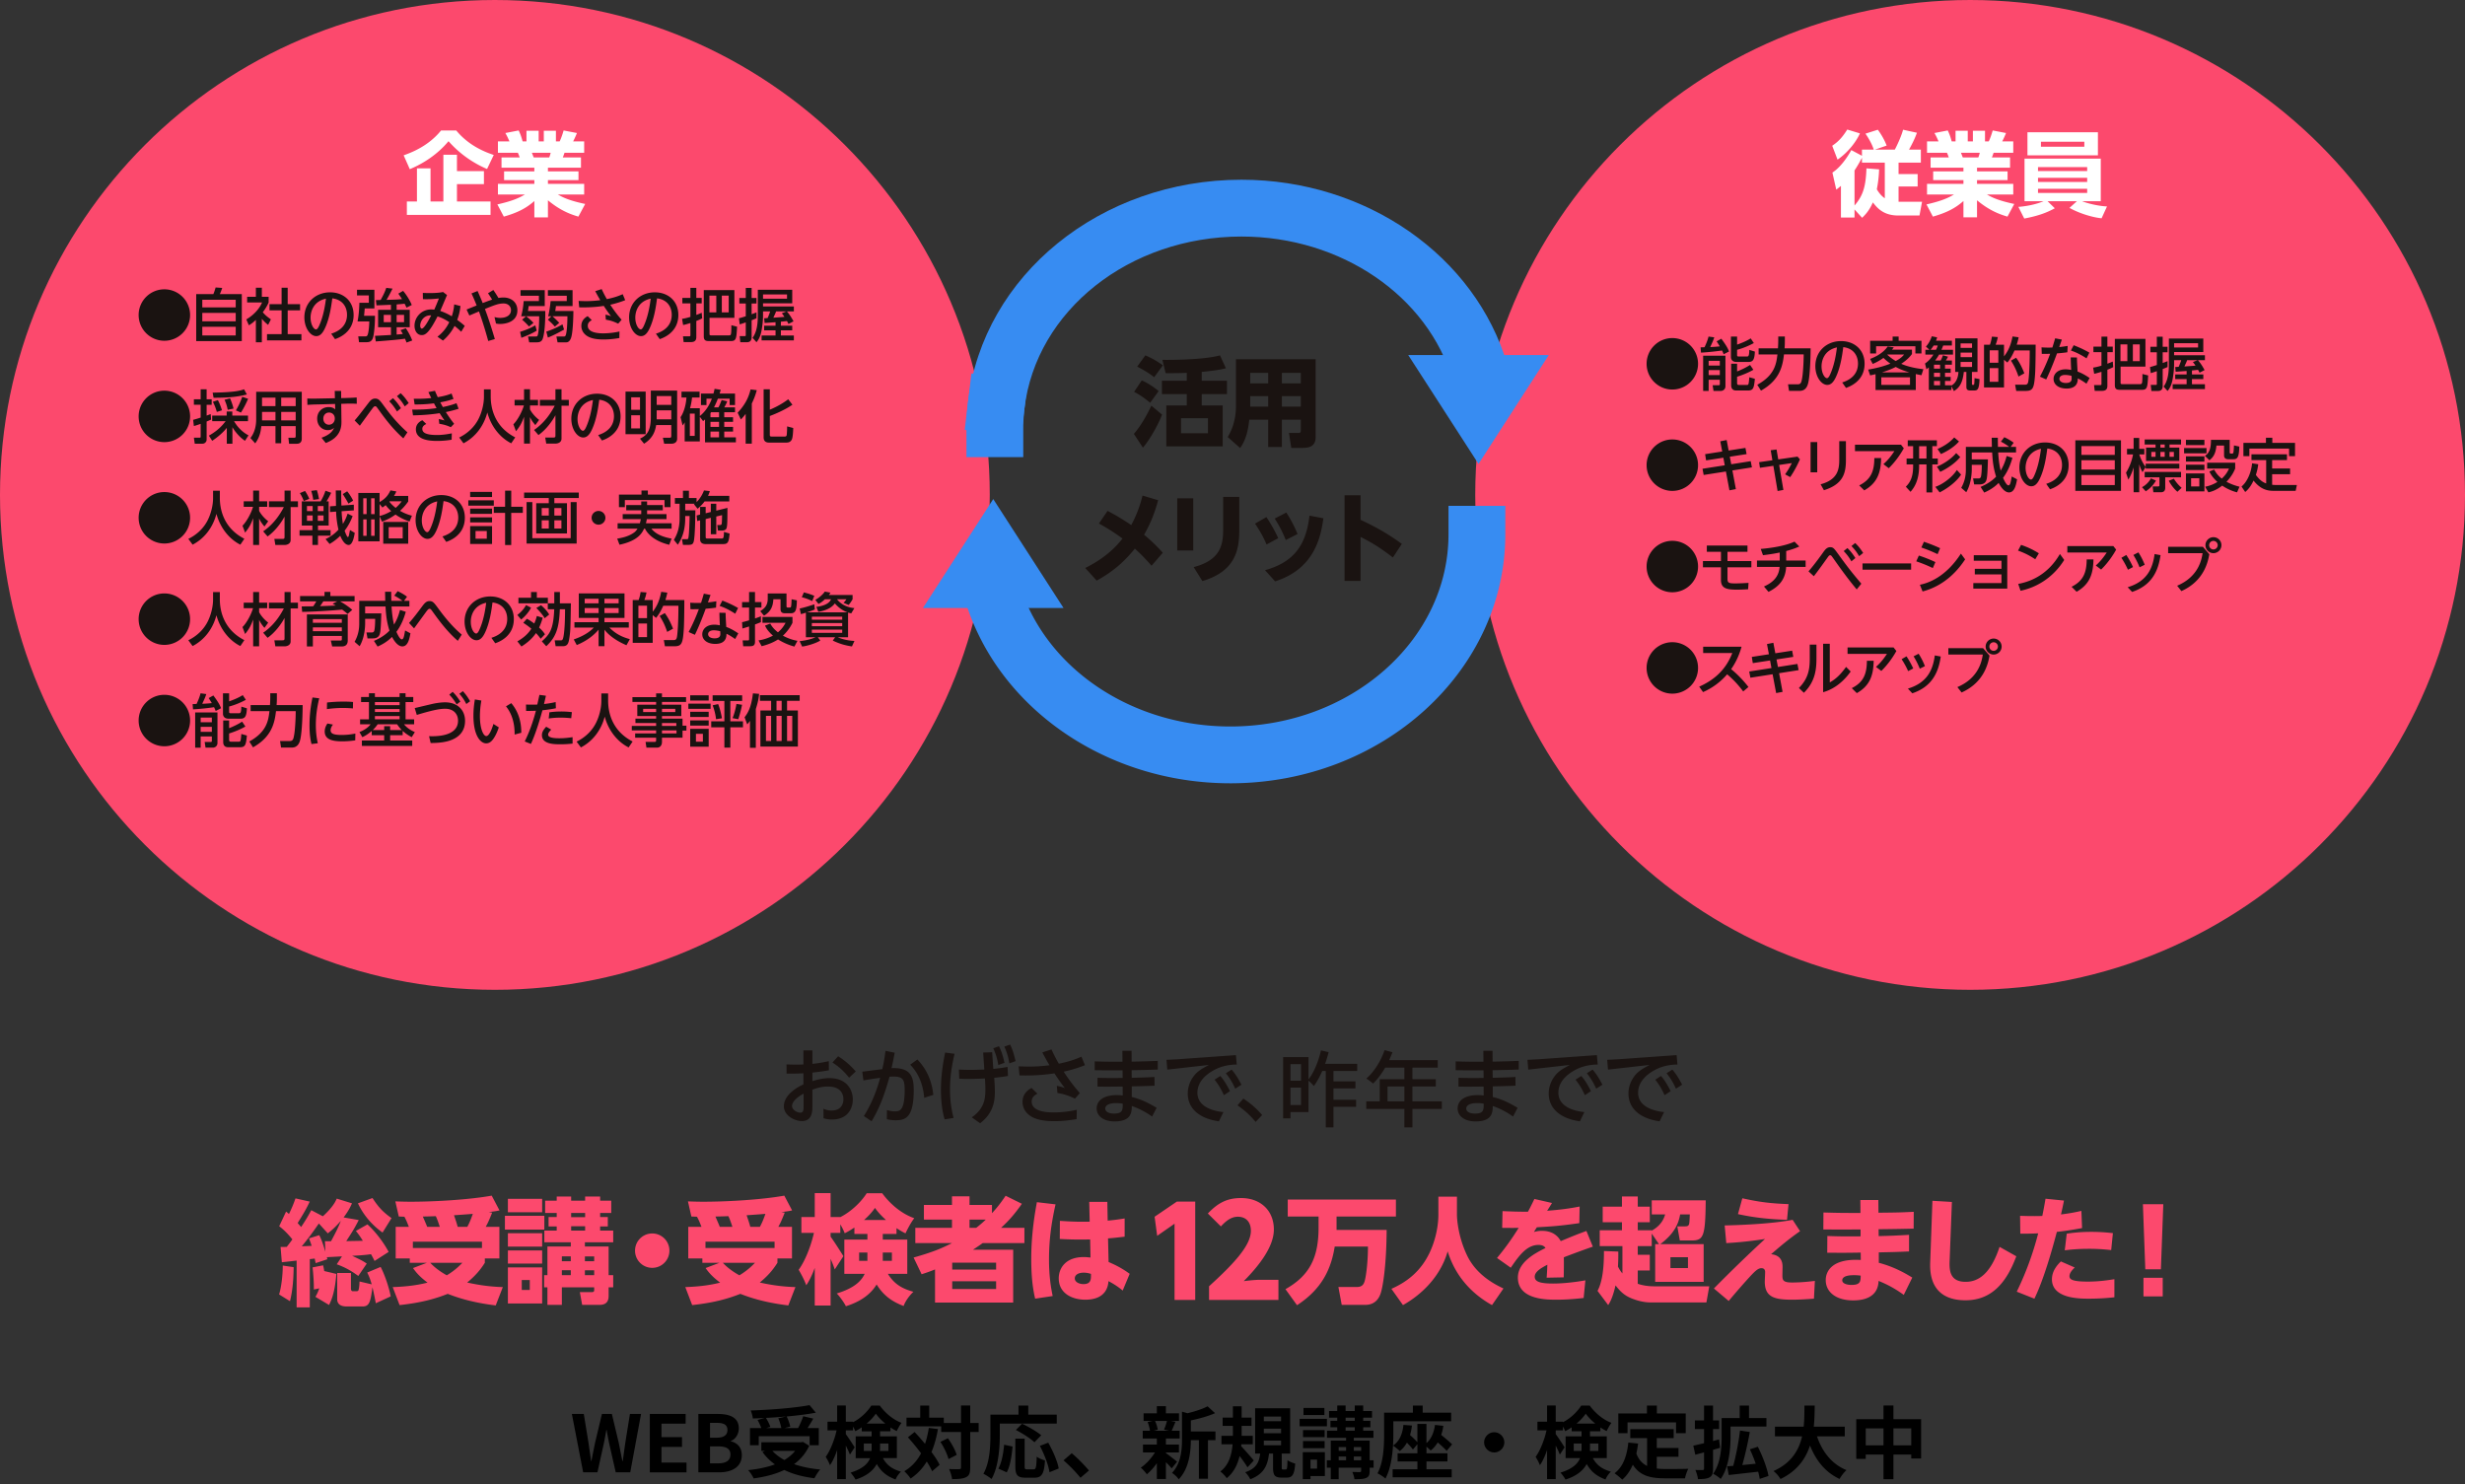 <svg width="500" height="301" fill="none" xmlns="http://www.w3.org/2000/svg"><rect width="100%" height="100%" fill="#333333" stroke="none"/><path d="M162.964 213.056h1.824v2.726a26.016 26.016 0 003.328-.552l.017 1.857c-1.539.267-1.957.301-3.345.468v1.723c.954-.268 2.074-.602 3.445-.602 3.497 0 4.751 2.325 4.751 4.349 0 1.556-.836 4.048-4.232 4.048a5.222 5.222 0 01-1.707-.268l-.016-1.924c.334.151.836.369 1.639.369 2.309 0 2.409-1.891 2.409-2.258 0-1.054-.518-2.61-3.144-2.61-1.339 0-2.393.368-3.145.636v3.262c0 1.054 0 3.111-2.142 3.111-1.454 0-3.646-1.121-3.646-2.994 0-2.409 2.861-3.948 3.964-4.45v-2.258c-.468.034-1.706.1-3.412.067l-.017-1.857c.586.017 1.021.034 1.891.034.953 0 1.305-.017 1.538-.034v-2.843zm.034 8.765c-.469.268-2.342 1.304-2.342 2.508 0 .754.987 1.355 1.69 1.355.652 0 .652-.618.652-1.355v-2.508zm7.009-7.578a15.673 15.673 0 013.579 3.078l-1.355 1.271c-.987-1.238-1.94-2.157-3.379-3.077l1.155-1.272zm11.47-.719c-.235 1.305-.368 1.907-.636 3.128 3.763-.151 4.5 1.589 4.5 4.416 0 5.553-1.623 6.156-3.664 6.156-.836 0-1.421-.134-1.79-.218l.017-1.856c.318.083.886.267 1.623.267.986 0 1.974-.167 1.974-4.365 0-1.975-.286-2.693-2.226-2.693-.334 0-.652.016-.852.033-1.255 4.583-2.392 6.975-3.631 9.032l-1.571-1.053c.585-.937 2.174-3.496 3.311-7.761-1.789.25-2.676.401-3.395.535l-.234-1.774 4.064-.518c.284-1.254.435-2.091.653-3.713l1.857.384zm5.988 9.15c-.151-1.873-.72-4.55-2.844-6.725l1.456-1.053c.969 1.02 2.86 3.262 3.228 7.176l-1.84.602zm6.155-8.933c-.318 1.389-.921 3.998-.921 7.176 0 2.058.218 3.848.72 5.838l-1.807.284c-.753-2.442-.753-5.369-.753-6.022 0-3.412.62-6.355.854-7.527l1.907.251zm8.179 7.544c0 1.607-.083 4.333-2.995 6.541l-1.688-1.188c2.625-1.856 2.759-3.88 2.759-5.771 0-.669-.05-1.421-.1-2.124-.536.034-2.392.1-3.295.1-.853 0-1.372-.017-1.907-.05l-.067-1.857a39.29 39.29 0 002.325.068c.937 0 1.79-.034 2.827-.068l-.234-3.446 1.823-.066.235 3.379c1.137-.117 1.622-.168 2.893-.402l.084 1.84c-.887.151-1.522.234-2.794.368.067.87.134 1.957.134 2.676zm.836-9.082c.569 1.17.754 1.873 1.121 3.362l-1.254.452c-.252-1.389-.486-2.158-1.02-3.396l1.153-.418zm2.259-.335c.569 1.221.736 1.857 1.104 3.362l-1.255.451c-.25-1.371-.485-2.191-1.021-3.395l1.172-.418zm13.155 10.973c-1.405-.653-2.057-.887-3.563-1.154l-.117-1.439c.652.117.904.184 1.623.452a41.68 41.68 0 01-2.107-2.994c-3.028.485-5.839.452-7.093.418l-.168-1.84c.687.016 1.305.05 2.192.05 1.589 0 2.744-.117 4.064-.268a49.841 49.841 0 01-1.454-2.609l1.856-.603c.234.52.769 1.656 1.489 2.894 2.174-.434 3.496-.936 4.584-1.421l.718 1.723c-1.757.719-3.546 1.154-4.315 1.321.987 1.505 2.057 2.978 3.278 4.333l-.987 1.137zm.335 4.148c-.904.151-2.526.418-4.567.418-2.074 0-4.165-.301-5.386-1.522a3.293 3.293 0 01-1.021-2.375c0-1.806 1.305-2.542 1.824-2.844l1.187 1.155c-.568.334-1.154.719-1.154 1.622 0 2.174 3.547 2.191 4.5 2.191 2.091 0 3.814-.351 4.65-.535l-.033 1.89zm9.283-13.85h1.856l.017 2.191c2.777-.05 3.077-.067 5.303-.15v1.756c-2.343.083-2.627.083-5.303.134l.017 1.539c2.593-.067 2.877-.067 4.617-.168l.016 1.774c-1.773.066-2.057.083-4.617.133v2.158c1.773.418 3.262 1.138 5.036 2.191l-.921 1.773a16.07 16.07 0 00-4.115-2.141c-.016 1.255-.066 3.128-3.496 3.128-2.308 0-3.629-1.154-3.629-2.626s1.221-2.709 4.114-2.709c.536 0 .937.05 1.171.083l-.016-1.823c-2.526.033-2.81.033-5.102.017v-1.79c1.957.05 2.258.05 5.102.033l-.018-1.555c-2.675.016-2.977.016-5.653-.017v-1.79c2.442.067 2.743.067 5.637.067l-.016-2.208zm-1.239 10.605c-1.972 0-2.24.736-2.24 1.121 0 .451.468 1.003 1.772 1.003 1.773 0 1.773-.736 1.773-2.007a6.625 6.625 0 00-1.305-.117zm24.265-9.735l.168 1.907c-1.054.033-2.861.117-4.834 1.254-1.523.87-3.145 2.325-3.145 4.467 0 3.111 3.747 3.78 5.269 3.931l-.904 1.873c-3.864-.536-6.323-2.525-6.323-5.637 0-1.94 1.022-3.68 2.309-4.617.535-.401 1.087-.703 1.99-1.187l-8.447.953-.167-1.991c1.639-.067 2.76-.134 2.826-.15l11.258-.803zm-3.161 4.232c.786.92 1.288 1.773 1.957 3.078l-1.237.82c-.586-1.289-1.071-2.108-1.891-3.145l1.171-.753zm2.291-1.288c.804.92 1.305 1.756 1.992 3.061l-1.255.803c-.636-1.338-1.054-2.057-1.907-3.128l1.17-.736zm2.377 5.871c1.622 1.087 2.76 2.108 3.813 3.346l-1.321 1.388c-1.054-1.271-2.058-2.207-3.68-3.362l1.188-1.372zm48.686-9.685h1.856l.017 2.191c2.777-.05 3.077-.067 5.303-.15v1.756c-2.343.083-2.627.083-5.303.134l.016 1.539c2.593-.067 2.878-.067 4.618-.168l.016 1.774c-1.773.066-2.057.083-4.617.133v2.158c1.773.418 3.262 1.138 5.035 2.191l-.92 1.773a16.07 16.07 0 00-4.115-2.141c-.017 1.255-.066 3.128-3.496 3.128-2.308 0-3.63-1.154-3.63-2.626s1.221-2.709 4.115-2.709c.535 0 .937.05 1.171.083l-.016-1.823a179.76 179.76 0 01-5.102.017v-1.79c1.957.05 2.258.05 5.102.033l-.018-1.555c-2.676.016-2.977.016-5.653-.017v-1.79c2.442.067 2.743.067 5.637.067l-.016-2.208zm-1.239 10.605c-1.973 0-2.241.736-2.241 1.121 0 .451.469 1.003 1.773 1.003 1.773 0 1.773-.736 1.773-2.007a6.633 6.633 0 00-1.305-.117zm-18.2-.357h3.417v-3.009h-3.417v3.009zm11.016 0v1.53h-5.967v3.757h-1.632v-3.757h-7.735v-1.53h2.737v-4.488h4.998v-2.346h-3.893c-.731 1.258-1.581 2.38-2.448 3.23a12.572 12.572 0 00-1.377-1.02c1.564-1.343 2.924-3.502 3.706-5.763l1.598.425a44.912 44.912 0 01-.663 1.598h9.843v1.53h-5.134v2.346h4.743v1.479h-4.743v3.009h5.967zm-30.702.748h2.142v-3.536h-2.142v3.536zm2.142-8.296h-2.142v3.366h2.142v-3.366zm11.39 1.394h-4.811v2.108h4.454v1.428h-4.454v2.295h4.59v1.428h-4.59v4.182h-1.564v-11.441h-.714c-.51 1.173-1.088 2.21-1.7 3.043a9.368 9.368 0 00-1.088-1.088v6.375h-3.655v1.275h-1.496v-12.427h5.151v4.522c1.139-1.445 2.023-3.672 2.533-5.882l1.547.357a22.289 22.289 0 01-.714 2.363h6.511v1.462zm48.62-3.224l.167 1.907c-1.053.033-2.861.117-4.834 1.254-1.523.87-3.144 2.325-3.144 4.467 0 3.111 3.746 3.78 5.268 3.931l-.903 1.873c-3.864-.536-6.324-2.525-6.324-5.637 0-1.94 1.022-3.68 2.309-4.617.535-.401 1.088-.703 1.99-1.187l-8.447.953-.166-1.991c1.638-.067 2.76-.134 2.826-.15l11.258-.803zm-3.162 4.232c.786.92 1.288 1.773 1.957 3.078l-1.237.82c-.586-1.289-1.071-2.108-1.891-3.145l1.171-.753zm2.292-1.288c.804.92 1.304 1.756 1.991 3.061l-1.255.803c-.636-1.338-1.054-2.057-1.907-3.128l1.171-.736zm17.041-2.944l.167 1.907c-1.053.033-2.86.117-4.834 1.254-1.522.87-3.144 2.325-3.144 4.467 0 3.111 3.746 3.78 5.269 3.931l-.904 1.873c-3.864-.536-6.323-2.525-6.323-5.637 0-1.94 1.021-3.68 2.309-4.617.535-.401 1.087-.703 1.989-1.187l-8.447.953-.166-1.991c1.638-.067 2.76-.134 2.826-.15l11.258-.803zm-3.162 4.232c.787.92 1.288 1.773 1.957 3.078l-1.237.82c-.586-1.289-1.07-2.108-1.89-3.145l1.17-.753zm2.292-1.288c.804.92 1.304 1.756 1.992 3.061l-1.255.803c-.636-1.338-1.054-2.057-1.907-3.128l1.17-.736z" fill="#1A1311"/><path d="M59.563 257.017c-.023 2.255-.185 4.718-.744 6.903l-2.208-1.372c.419-1.301.744-3.765.744-5.857l2.208.326zm-2.65-4.091c.373 0 .488 0 1.256-.023a66.274 66.274 0 001.139-1.512c-1.21-1.511-2.069-2.208-2.674-2.673l1.396-2.975c.232.186.301.233.58.488a26.27 26.27 0 001.326-3.161l2.882.651c-.72 1.65-2.046 3.696-2.441 4.346.372.442.535.604.697.814 1.14-1.697 1.604-2.58 2.07-3.417l2.347 1.232c2.069-1.883 2.58-3.045 2.812-3.58l3.092.954c-.186.418-.558 1.348-1.697 2.858l3.068.536c-.907 1.766-1.139 2.114-2.533 4.276.487-.023 2.533-.047 3.37-.07-.673-1.069-1.022-1.511-1.418-1.999l2.348-1.325c1.627 1.464 3.277 3.65 4.3 5.579l-2.859 1.836a18.834 18.834 0 00-.72-1.371c-.651.093-1.697.232-3.835.326 1.813.836 2.23 1.069 2.975 1.58l-1.72 2.511c-1.79-1.348-3.278-1.977-4.37-2.372l1.069-1.603c-.442.023-2.58.139-3.069.162.024.093.047.21.093.419l-2.37.79c-.024-.116-.163-.767-.187-.93-.185.024-.79.093-.999.116v9.787h-2.673v-9.485c-.279.023-2.744.326-2.999.326l-.255-3.091zm7.834-2.395c.465.86.698 1.581 1.255 3.347l-.093-2.138c.326.024.558.024 1.232.024 1-1.837 1.418-2.697 2-4.139-1.303 1.488-1.977 2-2.65 2.534l-1.814-1.998c-1.278 1.836-2.046 2.905-3.463 4.625.907-.047 1.162-.047 1.999-.092-.163-.536-.326-.954-.535-1.512l2.07-.651zm-.767 12.506c.255-.442.464-.837.79-1.72l-1.115.233c.046-1.256-.14-3.627-.256-4.487l2.138-.418c.093.372.14.627.233 1.162l2.464.581c-.326 3.58-.837 4.975-1.488 6.299l-2.766-1.65zm12.25 1.301c-.186-.952-.303-1.58-.674-3.253-.395 2.788-.558 3.905-1.976 3.905h-3.277c-1.023 0-1.906-.349-1.906-1.488v-5.3h2.789v3.069c0 .232 0 .627.418.627h.65c.21 0 .396-.023.466-.233.163-.441.186-1.395.21-1.743l2.463.581c-.302-1.092-.581-1.743-.906-2.394l2.72-1.139c.79 1.487 1.695 4.091 2.045 5.974l-3.022 1.394zm1.371-14.341c-.767-.535-3.394-2.465-4.998-5.927l2.953-1.07c1.255 1.929 2.185 2.883 3.858 4.068l-1.813 2.929zm5.333-1.162c-.419-1.068-.535-1.348-.907-2.045-.349-.024-.86-.024-1.14-.047l-.696-3.067c.743.023 1.696.068 3.114.068 4.835 0 11.738-.395 16.435-1.231l1.58 2.999c-.744.162-.883.162-2.185.348l.697.094c-.65 1.603-.79 1.928-1.301 2.881h2.766v6.415h-2.953v.884c-.534.813-1.44 2.255-3.579 3.998 3.3.744 5.765.883 7.229.93l-1.441 3.719c-5.137-.627-8.02-1.697-9.74-2.347-2.115.836-4.974 1.766-9.762 2.278l-1.395-3.65c1.907-.07 4.417-.232 7.066-.906-1.767-1.325-2.464-2.278-2.951-2.953l2.812-1.069h-3.464v-.884H80.26v-6.415h2.674zm14.83 3.023H83.746v1.278h14.016v-1.278zm-8.554-3.023c-.047-.116-.42-1.348-.814-2.161-.605.023-1.72.069-2.627.069.023.093.605 1.372.883 2.092h2.558zm-1.93 7.299c.372.419 1.441 1.488 3.347 2.534 1.674-.999 2.58-1.953 3.162-2.534H87.28zm7.508-7.299c.21-.394.559-1.023 1.116-2.626-.837.069-2.44.186-3.813.278.536 1.558.582 1.744.745 2.348h1.952zm15.624.558h-7.996v-2.789h7.996v2.789zm-.442-3.509h-6.95v-2.72h6.95v2.72zm0 6.973h-6.95v-2.72h6.95v2.72zm0 3.44h-6.95v-2.673h6.95v2.673zm0 8.089h-6.95v-7.321h6.95v7.321zm-2.51-4.765h-1.627v2.022h1.627v-2.022zm3.579 5.044v-3.556h-.673v-2.464h.673v-5.812h4.742v-.859h-5.369v-2.371h2.51v-.837h-1.65v-1.906h1.65v-.837h-2.348v-2.487h2.348v-.837h2.929v.837h2.836v-.837h3.045v.837h2.254v2.487h-2.254v.837h1.557v1.906h-1.557v.837h2.65v2.371h-5.742v.859h4.812v5.812h.93v2.464h-.93v1.673c0 .512 0 1.883-1.79 1.883h-3.58l-.465-2.58h2.348c.255 0 .558-.023.558-.372v-.604h-6.555v3.556h-2.929zm4.742-9.832h-1.813v.976h1.813v-.976zm0 2.813h-1.813v.999h1.813v-.999zm2.906-11.623h-2.836v.861h2.836v-.861zm0 2.696h-2.836v.884h2.836v-.884zm1.836 6.114h-1.883v.976h1.883v-.976zm0 2.813h-1.883v.999h1.883v-.999zm15.261-3.975a3.481 3.481 0 01-3.486 3.486 3.481 3.481 0 01-3.487-3.486 3.482 3.482 0 013.487-3.487 3.481 3.481 0 013.486 3.487zm6.501-4.836c-.419-1.068-.535-1.348-.907-2.045-.349-.024-.86-.024-1.139-.047l-.697-3.067c.743.023 1.696.068 3.115.068 4.834 0 11.738-.395 16.434-1.231l1.58 2.999c-.743.162-.883.162-2.185.348l.698.094c-.651 1.603-.791 1.928-1.302 2.881h2.766v6.415h-2.952v.884c-.534.813-1.441 2.255-3.58 3.998 3.301.744 5.765.883 7.229.93l-1.44 3.719c-5.138-.627-8.021-1.697-9.74-2.347-2.116.836-4.975 1.766-9.763 2.278l-1.395-3.65c1.907-.07 4.417-.232 7.067-.906-1.767-1.325-2.465-2.278-2.952-2.953l2.812-1.069h-3.464v-.884h-2.859v-6.415h2.674zm14.83 3.023h-14.017v1.278h14.017v-1.278zm-8.554-3.023c-.047-.116-.419-1.348-.814-2.161-.605.023-1.72.069-2.627.069.024.093.605 1.372.883 2.092h2.558zm-1.93 7.299c.372.419 1.441 1.488 3.347 2.534 1.674-.999 2.58-1.953 3.162-2.534h-6.509zm7.508-7.299c.209-.394.559-1.023 1.116-2.626-.837.069-2.441.186-3.812.278.535 1.558.581 1.744.744 2.348h1.952zm20.125 6.893h1.68v-1.68h-1.68v1.68zm6.648-1.68h-1.848v1.68h1.848v-1.68zm-5.64-6.6h4.44c-.888-.792-1.68-1.656-2.232-2.448-.552.816-1.32 1.656-2.208 2.448zm8.76 10.92h-3.936c1.392 2.256 3.096 3.048 5.184 3.648-.792.72-1.632 1.872-1.992 2.88-2.184-.84-3.984-1.968-5.472-4.368-1.08 1.776-2.952 3.384-6.24 4.416-.312-.696-1.296-2.04-1.848-2.592 3.408-1.032 4.968-2.448 5.664-3.984h-4.128v-6.936h4.68v-1.152h-2.64v-1.296c-.648.432-1.296.84-1.968 1.152-.192-.528-.528-1.2-.888-1.8v1.728h-1.968v.768c.624.84 2.256 3.384 2.592 3.96l-1.752 2.688c-.192-.6-.504-1.368-.84-2.16v9.48h-3.216v-7.632c-.504 1.368-1.08 2.592-1.728 3.528-.312-.936-1.032-2.304-1.536-3.144 1.344-1.848 2.496-4.848 3.096-7.488h-2.544v-3.216h2.712V242h3.216v4.848h1.968v.024c2.232-1.128 4.272-3.12 5.352-4.848h3.144c1.656 2.256 4.008 4.2 6.504 5.064-.648.84-1.32 2.088-1.776 3.072a14.27 14.27 0 01-1.824-1.056v1.176h-2.784v1.152h4.968v6.936z" fill="#FC496D"/><path d="M207.281 244.163c-1.767 2.511-2.953 3.697-4.23 4.882h4.741v3.091h-8.461c-.79.558-1.301.907-1.976 1.348h8.159V264.2h-15.852v-6.718c-.768.303-1.233.489-2.72.977l-1.628-3.394c4.418-1.232 6.208-2.138 7.788-2.929h-7.439v-3.091h7.439v-1.674h-5.695v-2.975h5.695v-1.743h3.556v1.743h4.556v1.674c.93-1.023 1.603-1.813 2.766-3.534l3.301 1.627zm-5.23 11.948h-8.903v1.394h8.903v-1.394zm0 3.766h-8.903v1.581h8.903v-1.581zm-4.045-10.832a24.864 24.864 0 001.953-1.674h-3.301v1.674h1.348zm16.1-4.765c-.861 3.836-1.326 7.252-1.326 11.18 0 3.418.396 5.719.745 7.416l-3.557.534c-.627-2.649-.79-5.369-.79-8.089 0-5.207.79-9.507 1.139-11.483l3.789.442zm6.834-.511h3.672l.07 3.811c1.511-.138 2.255-.255 3.44-.441v3.696c-1.998.233-2.394.279-3.37.348l.116 4.789c1.441.627 2.673 1.232 4.277 2.394l-1.418 3.394c-1.045-.861-1.883-1.371-2.882-1.906-.07.813-.325 3.765-4.718 3.765-2.511 0-5.37-1.185-5.37-4.346 0-2.023 1.371-4.301 5.067-4.301.372 0 .395 0 1.371.093l-.069-3.672a73.19 73.19 0 01-6.16-.093l.024-3.673c2.487.163 3.904.209 6.043.163l-.093-4.021zm-1.139 14.365c-1.023 0-1.79.419-1.79 1.162 0 .791.977 1.162 1.744 1.162 1.556 0 1.556-.976 1.534-2.069a4.408 4.408 0 00-1.488-.255zm18.916-14.418h3.723v19.953h-4.194v-15.462l-3.525 2.457-.521-3.871 4.517-3.077zm32.019 9.118c-.72 4.486-2.534 8.577-7.648 11.902l-2.348-3.254c4.975-2.79 6.718-6.509 6.718-12.507v-2.231h-6.253v-3.44h21.943v3.44h-12.04v2.72h10.158c-.047 7.927-.883 11.878-1.186 12.785-.185.557-.79 2.417-3.138 2.417h-4.788l-.674-3.626h3.766c1.184 0 1.417-.721 1.58-1.256.233-.836.651-3.556.651-6.95h-6.741zm-25.491 10.839v-2.782c5.073-4.609 8.482-8.291 8.482-11.236 0-1.855-1.036-2.864-2.645-2.864-1.391 0-2.482.927-3.437 1.964L245 246.136c1.991-2.1 3.845-3.136 6.736-3.136 3.928 0 6.655 2.509 6.655 6.382 0 3.491-3 7.336-6.109 10.473 1.009-.137 2.4-.273 3.3-.273h3.736v4.091h-14.073zm46.516-20.95h3.765v3.603c0 1.185.326 4.789 2.139 8.484 2 4.022 5.881 5.858 7.298 6.532l-2.323 3.371c-4.138-2.302-7.439-5.881-8.996-10.902-1.464 5.137-5.323 8.809-9.066 10.902l-2.348-3.302c3.487-1.534 5.974-3.765 7.625-7.066 1.186-2.394 1.906-5.37 1.906-8.019v-3.603zm23.052 1.278c-.162.255-.837 1.371-1 1.58 2.325-.186 4.114-.371 6.601-.86l-.069 3.371c-4.138.581-5.416.651-8.601.837-.162.232-.278.441-.604.953.372-.093.86-.232 1.627-.232 2.627 0 3.533 1.58 3.813 2.091 2.672-1.116 2.975-1.232 5.206-2.068l1.302 3.184c-2.603.906-5.3 1.93-5.881 2.162.023 1.604 0 2.697-.023 4.068l-3.464.069c.116-1.487.14-2.579.14-2.626-1.209.627-2.557 1.395-2.557 2.418 0 1.022 1.093 1.394 3.719 1.394 2.069 0 4.51-.279 6.555-.651l-.349 3.58c-2.975.349-4.998.349-5.485.349-2.046 0-7.857 0-7.857-4.487 0-3.23 3.742-5.067 5.602-5.997-.117-.185-.418-.627-1.418-.627-2.371 0-3.952 2.161-5.625 4.625l-2.79-1.976a52.69 52.69 0 004.393-6.113c-1.069.023-1.278.023-3.347 0l.07-3.394c1.557.07 3.627.14 5.16.117.396-.721.605-1.139 1.302-2.58l3.58.813zm13.44 9.855c0 .744.023 1.558-.07 3.045.372.721.651 1.093.907 1.395v-5.555h-4.603v-3.208h4.509v-1.627h-3.904v-3.161h3.904v-2.069h3.208v2.069h2.441v3.161h-2.441v1.627h2.836v.07c2.045-1.116 2.51-2.604 2.72-3.278h-2.72v-2.859h10.948c-.069 7.345-.441 8.136-2.858 8.136h-2.395l-.511-2.86h1.348c.558 0 .79 0 .976-.301.14-.21.163-.838.209-2.116h-1.952c-.326 1.72-1 3.742-4.021 6.02h8.786v7.648h-9.832v-7.648h.767l-1.465-2.138v2.534h-2.836v1.766h2.441v3.185h-2.441v2.697c.93.325 2.139.51 3.161.51h11.344l-.581 3.278h-11.204c-1.418 0-2.65-.326-3.766-.744-1.65-.628-2.463-1.441-3.463-2.719-.581 2.533-1.139 3.44-1.487 3.998l-2.163-2.882c.418-.838 1.325-2.674 1.302-8.09l2.906.116zm10.577 3.348h3.555v-2.208h-3.555v2.208zm26.298-7.485c-2.533 1.767-4.253 3.278-5.88 4.672 2.324.232 2.324 2.022 2.324 2.65 0 .302-.046 1.697-.023 1.976.046.79.419 1.115 1.953 1.115 1.999 0 3.835-.232 4.625-.325l-.186 3.604c-2.116.162-3.44.209-4.463.209-3.603 0-5.509-.558-5.509-3.65 0-.302.07-1.674.07-1.953 0-.325-.116-.79-.744-.79-.721 0-1.348.605-2.859 2.278-.419.465-1.907 2.115-3.789 4.37l-2.999-2.533a302.215 302.215 0 0110.368-10.043c-3.812.605-6.834.791-7.856.838l-.327-3.581c3.162-.069 9.624-.325 13.784-1.138l1.511 2.301zm-2.649-2.301c-1.976-.07-5.672-.21-9.95-1.162l.884-3.208c3.556.79 5.742 1.046 9.368 1.185l-.302 3.185zm14.875-4.022h3.65l.023 2.581c4.207-.047 4.277-.047 7.159-.186l-.023 3.417c-2.371.046-2.859.07-7.113.116l.023 1.395c2.674-.07 3.324-.094 6.161-.256v3.37c-2.72.117-2.93.117-6.137.186v2.116c3.138.813 5.462 2.184 6.787 2.998l-1.721 3.51c-2.207-1.604-3.927-2.347-5.113-2.836-.116 3.719-3.696 3.952-5.16 3.952-3.533 0-5.556-1.743-5.556-4.114 0-1.906 1.395-4.114 6.067-4.114.488 0 .814.023 1.046.023l-.023-1.488c-3.046.047-3.394.047-6.787.024l.023-3.394c2.72.092 3.138.092 6.741.07v-1.396c-3.65.024-4.138.024-7.555 0l.023-3.44c3.301.093 3.929.093 7.508.093l-.023-2.627zm-1.325 15.249c-1.534 0-2.348.372-2.348 1.046 0 .651.953.93 1.86.93 1.86 0 1.86-.744 1.883-1.883a9.141 9.141 0 00-1.395-.093zm19.895-14.853l-.465 11.994c-.07 1.906.047 4.208 3.255 4.208 2.649 0 5.089-1.697 6.88-7.09l3.393 1.906c-1.999 5.392-5.043 8.926-10.297 8.926-7.438 0-7.229-6.044-7.16-7.857l.442-12.319 3.952.232zm13.154 18.2a62.587 62.587 0 004.347-11.831c-1.093.047-1.79.07-3.626.07l-.047-3.626c2.534.093 4.068.046 4.509.023a92.97 92.97 0 00.651-3.487l3.743.372a85.504 85.504 0 01-.605 2.812 37.715 37.715 0 004.138-.721l.139 3.488c-2.626.488-4.346.697-5.114.766-.906 3.418-2.603 9.53-4.556 13.553l-3.579-1.419zm11.762-4.904c-.303.302-1.069.999-1.069 1.767 0 .674.65 1.092 3.741 1.092 2.302 0 4.209-.302 5.371-.488v3.672c-.954.093-2.674.28-5.184.28-1.859 0-7.485 0-7.485-3.929 0-1.813 1.255-3.069 1.813-3.626l2.813 1.232zm7.392-3.533a38.927 38.927 0 00-4.579-.256c-2.465 0-4.045.209-4.835.302l.395-3.37c.906-.14 2.486-.373 4.997-.373 1.883 0 3.277.141 4.37.256l-.348 3.441zm10.572-9.3l-.489 13.203h-3.161l-.488-13.203h4.138zm-4.022 14.923h3.904v3.765h-3.904v-3.765z" fill="#FC496D"/><path d="M384.063 293.16h3.616v-3.44h-3.616v3.44zm-5.616 0h3.6v-3.44h-3.6v3.44zm5.616-5.312h5.616v7.984h-2v-.8h-3.616v4.992h-2.016v-4.992h-3.6v.88h-1.92v-8.064h5.52v-2.768h2.016v2.768zm-9.872 3.488h-5.632c1.056 3.12 2.992 5.632 5.984 6.848-.48.4-1.104 1.248-1.408 1.792-2.896-1.36-4.752-3.696-6-6.784-.864 2.672-2.592 5.168-5.984 6.8-.304-.528-.864-1.216-1.424-1.616 3.664-1.632 5.184-4.288 5.808-7.04h-5.504v-1.968h5.824c.16-1.504.144-2.96.16-4.272h2.08c-.016 1.312-.032 2.784-.192 4.272h6.288v1.968zm-25.504.624l.208 1.696c-.464.144-.944.272-1.424.416v3.808c0 .944-.16 1.456-.672 1.744-.528.32-1.28.384-2.384.384-.048-.512-.288-1.328-.528-1.856.624.032 1.28.032 1.488.016.192 0 .272-.064.272-.304v-3.28l-1.776.48-.4-1.84c.608-.128 1.36-.304 2.176-.496v-2.88h-1.856v-1.744h1.856v-3.008h1.824v3.008h1.232v1.744h-1.232v2.432l1.216-.32zm2.336-2.608v1.984c0 2.496-.304 6.256-2 8.64-.32-.32-1.104-.848-1.536-1.056 1.568-2.176 1.728-5.36 1.728-7.6v-3.696h3.664v-2.528h1.888v2.528h3.536v1.728h-7.28zm7.696 10.016l-1.776.592a12.848 12.848 0 00-.32-1.456c-2.112.24-4.32.496-5.968.672l-.32-1.76 1.232-.096c.56-2.032 1.12-4.928 1.376-7.168l1.984.304c-.4 2.256-.976 4.784-1.52 6.704.88-.096 1.808-.176 2.72-.272a27.964 27.964 0 00-1.184-2.928l1.616-.512c.96 1.888 1.888 4.32 2.16 5.92zm-28.592-10.864v2.192h-1.872v-4h5.808v-1.6h2.016v1.6h5.856v4h-1.968v-2.192h-9.84zm5.936 6.976v2.384c.576.064 1.184.096 1.824.096.864 0 3.504 0 4.576-.048-.272.464-.576 1.376-.672 1.936h-4c-2.96 0-5.152-.48-6.592-2.768-.528 1.232-1.232 2.256-2.144 3.04-.32-.336-1.12-1.008-1.568-1.296 1.728-1.28 2.512-3.488 2.8-6.224l1.984.192c-.096.72-.208 1.392-.352 2.032.48 1.28 1.232 2.048 2.176 2.512v-5.648h-3.408v-1.808h8.8v1.808h-3.424v2h4.4v1.792h-4.4zm-16.848-1.184h1.568c.016-.176.016-.368.016-.544v-.96h-1.584v1.504zm4.992-1.504h-1.696v1.008c0 .16 0 .336-.016.496h1.712v-1.504zm-4.416-4.048h3.792c-.768-.624-1.456-1.344-1.936-2.016-.448.672-1.104 1.376-1.856 2.016zm6.128 7.008h-2.832c.928 1.664 2.128 2.272 3.664 2.752-.432.4-.88 1.024-1.088 1.584-1.584-.608-2.848-1.424-3.824-3.152-.672 1.28-1.952 2.416-4.304 3.168-.176-.384-.72-1.104-1.008-1.408 2.448-.768 3.52-1.808 3.968-2.944h-2.928v-4.416h3.232v-1.024h-2v-.816c-.432.304-.864.56-1.312.784a7.15 7.15 0 00-.464-.928v.768h-1.456v.768c.432.56 1.552 2.272 1.792 2.672l-.96 1.472c-.176-.464-.496-1.152-.832-1.824v6.8h-1.76v-5.888c-.416 1.2-.912 2.304-1.456 3.072-.176-.512-.576-1.248-.864-1.696.928-1.264 1.792-3.472 2.208-5.376h-1.84v-1.76h1.952v-3.28h1.76v3.28h1.456v.112c1.552-.784 2.944-2.144 3.712-3.376h1.728c1.104 1.536 2.736 2.88 4.4 3.504-.352.448-.72 1.152-.976 1.664a12.9 12.9 0 01-1.264-.736v.784h-2.112v1.024h3.408v4.416zm-24.88-3.2c0-1.12.928-2.048 2.048-2.048s2.048.928 2.048 2.048-.928 2.048-2.048 2.048a2.062 2.062 0 01-2.048-2.048zm-11.696 3.872v1.584h5.12v1.632h-11.984v-1.632h5.024v-1.584h-4.016v-1.648h4.016v-1.856l-.912 1.088c-.256-.384-.736-.896-1.216-1.392a5.992 5.992 0 01-1.44 1.712c-.288-.304-.992-.864-1.376-1.12-.144 2.272-.544 4.864-1.536 6.688-.336-.32-1.168-.864-1.616-1.056 1.248-2.288 1.344-5.632 1.344-7.968v-4.336h5.84v-1.44h1.984v1.44h5.776v1.744h-11.728v2.608c0 .688-.016 1.472-.064 2.32 1.312-.88 1.92-2.336 2.112-4.192l1.728.128c-.08.688-.208 1.344-.384 1.92.544.496 1.12 1.04 1.488 1.472v-3.728h1.84v3.904c.976-.864 1.52-2.144 1.728-3.696l1.696.192c-.096.656-.24 1.28-.432 1.84.816.656 1.712 1.408 2.208 1.92l-1.104 1.312c-.4-.464-1.104-1.104-1.808-1.712-.384.64-.864 1.2-1.44 1.648-.176-.208-.512-.512-.848-.784v1.344h4.256v1.648h-4.256zm-20.704-10.848v1.44h-4.24v-1.44h4.24zm.512 2.208v1.504h-5.536v-1.504h5.536zm-.464 2.288v1.424h-4.384v-1.424h4.384zm-4.384 3.664v-1.44h4.384v1.44h-4.384zm2.848 2.32h-1.328v1.824h1.328v-1.824zm1.584-1.504v4.832h-2.912v.624h-1.568v-5.456h4.48zm5.872 1.632h1.488v-.752h-1.488v.752zm-3.072-.752v.752h1.504v-.752h-1.504zm1.504-1.92h-1.504v.752h1.504v-.752zm3.056 0h-1.488v.752h1.488v-.752zm-3.152-4.016v.688h1.856v-.688h-1.856zm0-1.952v.64h1.856v-.64h-1.856zm5.68 8.64v1.504h-.8v.656c0 .8-.16 1.184-.704 1.424-.528.24-1.312.256-2.384.256-.048-.448-.24-1.056-.432-1.472.624.032 1.328.032 1.52.032.208-.016.272-.064.272-.256v-.64h-4.56v2.336h-1.6v-2.336h-.8v-1.504h.8V292.2h3.104v-.576h-3.872v-1.44h2.08v-.688h-1.376v-1.312h1.376v-.64h-1.664V286.2h1.664v-1.12h1.696v1.12h1.856v-1.12h1.712v1.12h1.792v1.344h-1.792v.64h1.456v1.312h-1.456v.688h2.08v1.44h-3.984v.576h3.216v3.984h.8zm-24.304.048l-1.28 1.392c-.352-.608-.992-1.504-1.6-2.304-.4 1.712-1.168 3.328-2.608 4.496-.272-.4-.864-1.04-1.296-1.36 1.76-1.296 2.32-3.488 2.48-5.504h-2.256v-1.728h2.32v-2.016h-2.08v-1.68h2.08v-2.288h1.776v2.288h2v1.68h-2v2.016h2.256v1.728h-2.32l-.032.384c.672.688 2.208 2.448 2.56 2.896zm2.032-4.032v.944h3.504v-.944h-3.504zm0-2.432v.944h3.504v-.944h-3.504zm0-2.448v.944h3.504v-.944h-3.504zm3.904 10.736h.544c.256 0 .32-.208.352-1.888.352.272 1.088.56 1.568.688-.16 2.272-.592 2.848-1.728 2.848h-1.056c-1.408 0-1.712-.528-1.712-2.096v-2.784h-.816c-.272 2.352-.992 4.144-3.808 5.216-.192-.448-.672-1.104-1.024-1.424 2.336-.784 2.832-2.096 3.04-3.792h-1.024v-9.184h7.104v9.184h-1.712v2.752c0 .432.032.48.272.48zm-23.552-9.84h-2.416c.272.544.48 1.28.544 1.76l-.8.224h3.136l-1.056-.224c.208-.48.464-1.216.592-1.76zm-.208 6.384v.128c.576.4 1.904 1.456 2.272 1.744l-1.104 1.36c-.256-.32-.704-.8-1.168-1.248v3.408h-1.84v-3.216c-.624.896-1.344 1.696-2.032 2.256-.288-.416-.832-1.04-1.232-1.344 1.04-.688 2.144-1.888 2.88-3.088h-2.432V293h2.816v-1.232h-2.864V290.2h1.472a7.213 7.213 0 00-.48-1.76l.976-.224h-1.792v-1.552h2.688v-1.456h1.84v1.456h2.656v1.552h-1.648l.928.176c-.288.688-.544 1.328-.768 1.808h1.616v1.568h-2.784V293h2.64v1.6h-2.64zm10.048-4.256v1.76h-1.52v7.824h-1.84v-7.824h-1.632c-.016 2.384-.352 5.76-2.464 7.952-.24-.416-.928-1.072-1.36-1.296 1.84-1.952 2.032-4.672 2.032-6.88v-5.552l1.12.32c1.52-.368 3.088-.88 4.064-1.408l1.52 1.392c-1.408.624-3.232 1.12-4.912 1.472v2.24h4.992zm-25.664 7.92l-1.712 1.472a30.03 30.03 0 00-3.44-3.536l1.664-1.44c1.136.928 2.672 2.512 3.488 3.504zm-18.08-9.52v2.224c0 2.576-.24 6.528-1.68 9.024-.352-.32-1.2-.864-1.648-1.072 1.312-2.288 1.424-5.648 1.424-7.952v-4.032h5.696v-1.84h1.984v1.84h5.776v1.808h-11.552zm8.4 2.368l-1.376 1.424c-.768-.752-2.448-1.824-3.76-2.496l1.264-1.264c1.28.624 3.008 1.584 3.872 2.336zm-6.992 7.52l-1.696-.752c.672-1.216 1.008-3.072 1.168-4.848l1.712.368c-.176 1.84-.464 3.952-1.184 5.232zm4.144-.608h1.296c.48 0 .576-.368.64-2.576.4.336 1.184.64 1.68.768-.176 2.736-.656 3.504-2.144 3.504h-1.776c-1.696 0-2.096-.56-2.096-2.336V291.8h1.888v5.568c0 .576.064.656.512.656zm2.576-4.752l1.696-.656c.944 1.664 1.872 3.776 2.128 5.232l-1.872.768c-.208-1.424-1.04-3.648-1.952-5.344zm-22.528-3.648l1.856.24c-.304 1.728-.736 3.28-1.312 4.656.704.928 1.28 1.824 1.648 2.592l-1.52 1.296a14.937 14.937 0 00-1.088-1.968 10.758 10.758 0 01-3.28 3.456c-.224-.384-.88-1.136-1.28-1.488 1.488-.864 2.592-2.096 3.408-3.632a46.67 46.67 0 00-2.672-3.248l1.36-1.072a46.04 46.04 0 012.112 2.4c.336-.992.592-2.064.768-3.232zm2.352 2.832l1.52-.736c.752 1.056 1.52 2.432 1.776 3.376l-1.648.848c-.24-.944-.928-2.4-1.648-3.488zm7.76-3.824v1.824h-1.712v7.2c0 1.072-.192 1.632-.8 1.936-.608.336-1.552.416-2.88.416-.064-.56-.336-1.472-.608-2.048.896.048 1.76.032 2.032.032.288 0 .384-.08.384-.336v-7.2h-4.016v-1.152h-7.04v-1.76h2.784v-2.448h1.824v2.448h2.96v1.088h3.488v-3.552h1.872v3.552h1.712zm-23.296 5.664h1.568c.016-.176.016-.368.016-.544v-.96h-1.584v1.504zm4.992-1.504h-1.696v1.008c0 .16 0 .336-.016.496h1.712v-1.504zm-4.416-4.048h3.792c-.768-.624-1.456-1.344-1.936-2.016-.448.672-1.104 1.376-1.856 2.016zm6.128 7.008h-2.832c.928 1.664 2.128 2.272 3.664 2.752-.432.4-.88 1.024-1.088 1.584-1.584-.608-2.848-1.424-3.824-3.152-.672 1.28-1.952 2.416-4.304 3.168-.176-.384-.72-1.104-1.008-1.408 2.448-.768 3.52-1.808 3.968-2.944h-2.928v-4.416h3.232v-1.024h-2v-.816c-.432.304-.864.56-1.312.784a7.15 7.15 0 00-.464-.928v.768h-1.456v.768c.432.56 1.552 2.272 1.792 2.672l-.96 1.472c-.176-.464-.496-1.152-.832-1.824v6.8h-1.76v-5.888c-.416 1.2-.912 2.304-1.456 3.072-.176-.512-.576-1.248-.864-1.696.928-1.264 1.792-3.472 2.208-5.376h-1.84v-1.76h1.952v-3.28h1.76v3.28h1.456v.112c1.552-.784 2.944-2.144 3.712-3.376h1.728c1.104 1.536 2.736 2.88 4.4 3.504-.352.448-.72 1.152-.976 1.664a12.9 12.9 0 01-1.264-.736v.784h-2.112v1.024h3.408v4.416zm-24.048-8.08l1.584-.368a86.521 86.521 0 01-4.096.288c.368.592.736 1.312.896 1.824l-.832.24h3.056a9.611 9.611 0 00-.608-1.984zm-3.968 3.632v1.824h-1.776v-3.472h2.288c-.16-.496-.464-1.136-.752-1.648l1.424-.4c-.8.048-1.616.08-2.384.096-.032-.48-.256-1.2-.432-1.616 4.208-.144 9.024-.528 11.936-1.088l1.28 1.536c-1.728.32-3.792.576-5.92.768.32.64.624 1.488.72 2.064l-1.184.288h2.784c.384-.736.8-1.68 1.04-2.4l2.032.48c-.368.672-.784 1.328-1.152 1.92h2.272v3.472h-1.856v-1.824h-10.32zm7.376 2.976h-4.608c.656.72 1.472 1.328 2.432 1.856.848-.512 1.6-1.12 2.176-1.856zm1.584-1.824l1.28.784c-.72 1.568-1.776 2.784-3.072 3.728 1.536.544 3.328.912 5.296 1.088-.4.432-.912 1.264-1.168 1.776-2.32-.288-4.384-.832-6.112-1.68-1.84.88-3.968 1.408-6.224 1.712-.192-.448-.72-1.296-1.12-1.68 2-.208 3.856-.576 5.44-1.168a10.765 10.765 0 01-2.528-2.512l.528-.224h-.752v-1.744h8.08l.352-.08zm-21.211 6.176v-11.84h3.92c2.432 0 4.288.704 4.288 2.912 0 1.088-.608 2.208-1.616 2.56v.08c1.28.304 2.224 1.2 2.224 2.8 0 2.384-1.984 3.488-4.592 3.488h-4.224zm2.368-7.024h1.376c1.504 0 2.16-.608 2.16-1.552 0-1.04-.704-1.456-2.128-1.456h-1.408v3.008zm0 5.2h1.648c1.616 0 2.496-.576 2.496-1.808 0-1.152-.864-1.632-2.496-1.632h-1.648v3.44zm-12.211 1.824v-11.84h7.264v1.968h-4.896v2.736h4.16v1.984h-4.16v3.168h5.072v1.984h-7.44zm-13.521 0L116 286.792h2.416l.944 5.776c.176 1.248.368 2.512.544 3.776h.064c.24-1.264.496-2.544.752-3.776l1.376-5.776h2.016l1.376 5.776c.256 1.216.496 2.496.752 3.776h.08c.176-1.28.352-2.544.528-3.776l.928-5.776h2.256l-2.192 11.84h-2.944l-1.328-5.856a62.541 62.541 0 01-.512-2.736h-.064c-.16.896-.32 1.808-.512 2.736l-1.296 5.856h-2.896z" fill="#000"/><path d="M200.762 100.381c0 55.439-44.942 100.381-100.381 100.381S0 155.82 0 100.381 44.942 0 100.381 0s100.381 44.942 100.381 100.381zm299.238 0c0 55.439-44.942 100.381-100.381 100.381S299.238 155.82 299.238 100.381 344.18 0 399.619 0 500 44.942 500 100.381z" fill="#FC496D"/><path d="M98.793 34.277a21.849 21.849 0 01-7.816-5.639c-2.252 2.717-5.174 4.56-7.854 5.676l-1.247-2.81c1.693-.596 5.062-1.917 7.593-5.044h3.07c2.588 3.145 5.938 4.411 7.612 4.97l-1.358 2.847zm-.633.428v2.643h-5.472v3.517H99.5v2.717H82.528v-2.717h2.046v-6.718h2.755v6.718h2.605v-9.473h2.754v3.313h5.472zm19.161 9.231c-1.581-.465-3.648-1.209-6.178-3.312v3.462h-2.755v-3.314c-1.675 1.49-3.461 2.382-6.197 3.164l-1.303-2.475c2.624-.595 4.15-1.154 5.584-2.01H101v-2.159h7.388v-.763h-6.141v-1.768h6.141v-.744h-6.662v-2.085h3.685c-.038-.13-.261-.744-.373-.949H101v-2.308h2.326a12.751 12.751 0 00-.819-1.693l2.699-.521c.372.781.54 1.284.8 2.214h.782v-2.159h2.474v2.16h1.043v-2.16h2.457v2.16h.763c.317-.67.614-1.564.8-2.215l2.699.521a21.19 21.19 0 01-.763 1.693h2.233v2.308h-3.982c-.113.298-.242.707-.354.95h3.685v2.084h-6.7v.744h6.197v1.768h-6.197v.763h7.351v2.159h-5.342c.968.558 2.271 1.229 5.547 1.917l-1.378 2.568zm-5.918-12.004c.149-.353.205-.576.298-.949h-3.815c.055.149.353.912.372.95h3.145z" fill="#fff"/><path d="M38.556 63.9a5.22 5.22 0 01-5.218 5.217 5.22 5.22 0 01-5.217-5.218 5.212 5.212 0 015.217-5.216 5.213 5.213 0 015.218 5.216zm4.72-4.243c.165-.388.27-.681.46-1.351l1.339.094c-.107.329-.353.998-.494 1.257h4.466v9.53h-9.249v-9.53h3.478zm4.536 1.14h-6.78v1.55h6.78v-1.55zm0 2.667h-6.78v1.704h6.78v-1.704zm0 2.82h-6.78v1.751h6.78v-1.75zm5.301 3.139h-1.21v-4.537c-.705.66-1.057.87-1.422 1.094l-.517-1.199c1.504-.881 2.655-2.15 3.196-3.432h-3.032V60.2h1.775v-1.834h1.21V60.2h1.375v1.15c-.2.447-.47 1.035-1.187 1.987.599.681.882.881 1.645 1.445l-.563 1.116a8.426 8.426 0 01-1.27-1.234v4.76zm4.007-11.058h1.234v3.326h2.515v1.257h-2.515v4.83h2.784v1.257h-6.98v-1.257h2.962v-4.83h-2.456v-1.257h2.456v-3.326zm10.06 9.318c2.103-.658 3.208-1.997 3.208-3.83 0-1.54-.847-3.08-2.985-3.338-.176 1.34-.517 4.007-1.504 6.087-.576 1.234-1.152 1.575-1.75 1.575-1.176 0-2.41-1.622-2.41-3.808 0-2.96 2.245-5.076 5.217-5.076 2.739 0 4.771 1.798 4.771 4.595 0 3.548-3.067 4.653-3.772 4.9l-.775-1.105zm-4.184-3.267c0 1.41.647 2.398 1.105 2.398.353 0 .646-.752.87-1.305.752-1.903 1.021-3.96 1.151-4.935-2.585.552-3.126 2.668-3.126 3.843zm9.421-5.64h3.524v3.784H73.98c-.083 1.034-.094 1.152-.142 1.492h2.221c.024 1.422-.152 3.678-.41 4.477-.294.882-.894.882-1.517.882h-1.304l-.164-1.188h1.398c.247 0 .364 0 .505-.293.106-.235.306-1.116.341-2.727h-2.386c.318-1.491.365-3.395.377-3.795h1.915v-1.492h-2.397v-1.14zm6.885 3.043c-.423.012-2.479.106-2.937.118l-.118-1.07c.236 0 .6-.011.964-.023.61-1.116.858-1.633 1.14-2.456l1.269.153c-.694 1.399-1.093 2.08-1.223 2.28 1.858-.047 2.187-.06 3.15-.153-.211-.341-.434-.646-.752-1.105l.963-.564c.588.635 1.423 1.974 1.763 2.867l-1.058.53c-.176-.353-.21-.448-.399-.8-.47.07-1.198.117-1.61.153v1.093h2.656v3.537h-2.656v1.48c.294-.023.858-.07 1.258-.117a8.453 8.453 0 00-.47-.775l1.07-.388a11.638 11.638 0 011.303 2.48l-1.152.422c-.105-.294-.152-.388-.317-.787-.916.141-2.032.27-5.922.564l-.165-1.14c.459-.012 2.726-.153 3.243-.176v-1.563h-2.608v-3.537h2.608v-1.023zm-1.468 3.526h1.469v-1.48h-1.469v1.48zm2.62 0h1.504v-1.48h-1.504v1.48zm8.279 2.949c1.058-.81 1.798-1.727 2.397-2.95-.47-.304-1.351-.869-2.385-1.163-1.763 3.478-2.538 3.784-3.207 3.784-.93 0-1.458-.87-1.458-1.915 0-1.61 1.316-3.29 3.396-3.29a4.1 4.1 0 01.611.047 54.1 54.1 0 00.94-2.268c-1.222.13-2.091.176-3.243.141l-.023-1.27c.352.013.693.036 1.327.036 1.763 0 2.468-.152 2.774-.223l.81.623c-.775 1.82-.857 2.032-1.374 3.22 1.092.375 1.88.81 2.338 1.092a9.648 9.648 0 00.493-2.42l1.27.329c-.13 1.28-.377 2.044-.658 2.82.516.375.963.705 1.527 1.21l-.717 1.198A14.504 14.504 0 0092.2 66.11a9.642 9.642 0 01-2.35 2.973l-1.117-.788zm-3.501-2.244c0 .282.105.599.329.599.482 0 1.457-1.821 1.903-2.679-1.575-.094-2.232 1.28-2.232 2.08zm14.834-7.227c.189.259.517.74 1.035 1.61.246-.035.599-.093 1.034-.093 1.422 0 2.808.845 2.808 2.608 0 2.28-2.244 2.761-3.525 2.761-.352 0-.6-.047-.811-.082l-.306-1.316c.447.106.752.165 1.153.165 1.303 0 2.196-.564 2.196-1.563 0-.717-.529-1.363-1.515-1.363-1.034 0-1.905.364-3.772 1.116.505 1.34 1.198 3.361 2.009 6.11l-1.34.388c-.88-3.208-1.586-5.182-1.88-5.993-1.528.647-1.55.658-1.95.823l-.564-1.21c.564-.236 1.48-.6 2.044-.823a38.527 38.527 0 00-1.046-2.444l1.234-.494c.365.81.717 1.622 1.035 2.444.505-.188 1.327-.505 1.914-.693-.294-.493-.54-.87-.834-1.293l1.081-.658zm8.798 8.237c-.705.482-2.232 1.14-3.114 1.457l-.258-1.21c1.327-.411 2.138-.775 3.091-1.316l.281 1.07zm-2.162-2.914h-.987c.294-1.116.423-1.974.505-3.079h3.091v-1.08h-3.725v-1.14h4.911v3.23h-3.266c-.095.753-.106.847-.141 1h3.513c.012.575.012 4.254-.552 5.71-.2.518-.658.647-1.139.647h-1.576l-.235-1.187h1.576c.223 0 .328-.024.399-.27.246-.823.294-2.926.294-3.83h-2.656c.246.187.94.728 1.493 1.339l-.905.74c-.212-.258-.859-.952-1.399-1.375l.799-.705zm7.708 2.703c-.164.105-2.055 1.163-3.278 1.622l-.318-1.21c.8-.26 2.057-.741 3.279-1.47l.317 1.058zm-2.561-2.703h-.658c.317-1.245.469-2.832.494-3.079h3.277v-1.08h-3.83v-1.14h5.006v3.23h-3.372c-.036.283-.047.424-.142 1h3.679c0 .893-.071 4.5-.506 5.546-.058.153-.329.81-.905.81h-1.798l-.235-1.174h1.492c.294 0 .365-.153.435-.376.083-.294.294-1.245.306-3.737h-3.043c.434.341 1.222 1.164 1.386 1.328l-.893.776c-.387-.482-.916-.964-1.41-1.41l.717-.694zm13.545 1.504c-.987-.458-1.446-.623-2.503-.811l-.082-1.01c.458.082.634.13 1.139.317a29.532 29.532 0 01-1.48-2.103c-2.127.34-4.101.317-4.982.294l-.118-1.294c.481.012.916.036 1.54.036 1.116 0 1.926-.083 2.855-.188a35.99 35.99 0 01-1.023-1.833l1.305-.423c.164.364.54 1.163 1.046 2.032 1.527-.305 2.456-.658 3.22-.998l.505 1.21c-1.234.505-2.491.81-3.032.929.693 1.057 1.446 2.091 2.303 3.043l-.693.799zm.235 2.914c-.634.106-1.775.294-3.208.294-1.457 0-2.926-.212-3.784-1.069a2.315 2.315 0 01-.717-1.67c0-1.268.917-1.785 1.281-1.997l.834.811c-.399.235-.81.505-.81 1.14 0 1.527 2.491 1.54 3.161 1.54a15.18 15.18 0 003.266-.377l-.023 1.328zm7.418-.881c2.103-.658 3.208-1.997 3.208-3.83 0-1.54-.847-3.08-2.985-3.338-.176 1.34-.517 4.007-1.504 6.087-.576 1.234-1.151 1.575-1.75 1.575-1.176 0-2.41-1.622-2.41-3.808 0-2.96 2.245-5.076 5.217-5.076 2.739 0 4.772 1.798 4.772 4.595 0 3.548-3.067 4.653-3.773 4.9l-.775-1.105zm-4.184-3.267c0 1.41.647 2.398 1.105 2.398.353 0 .647-.752.87-1.305.752-1.903 1.022-3.96 1.151-4.935-2.585.552-3.126 2.668-3.126 3.843zm9.486.259c.423-.07.881-.153 1.691-.4v-2.738h-1.632v-1.116h1.632v-2.033h1.199v2.033h1.093v1.116h-1.093v2.339c.471-.164.694-.258 1.093-.435l.094 1.128c-.246.13-.446.247-1.187.53v3.242c0 .576-.176 1.046-1.116 1.046h-1.457l-.129-1.175h1.233c.212 0 .27-.012.27-.259v-2.432c-.998.306-1.221.353-1.48.4l-.211-1.246zm10.611-5.829v5.617h-5.042v3.244c0 .293.083.317.4.317h3.479c.293 0 .399-.035.458-.235.105-.317.094-1.492.094-1.822l1.163.294c-.141 2.433-.165 2.915-1.281 2.915h-4.406c-.647 0-1.07-.095-1.07-.964v-9.366h6.205zm-5.065 4.513h1.398v-3.396h-1.398v3.396zm2.514 0h1.399v-3.396h-1.399v3.396zm3.477 1.198c.258-.07.399-.094 1.386-.411V61.56h-1.304v-1.116h1.304v-2.045h1.187v2.045h.987v1.116h-.987v2.175c.399-.141.646-.235.987-.376v1.198c-.282.117-.458.2-.987.4v3.431c0 .634-.283 1.022-.929 1.022h-1.363l-.128-1.233h.986c.188 0 .247 0 .247-.236v-2.55c-.834.294-.952.317-1.233.4l-.153-1.234zm7.426.8c-.423.023-1.939.14-2.221.152l-.094-.952c.211-.011.258-.023.705-.047.317-.717.435-1.093.517-1.351h-1.445v.905c0 1.08-.188 2.326-.294 2.925-.223 1.258-.599 1.904-1.034 2.421l-.8-.893c.871-1.151 1.071-2.856 1.071-4.56v-5.182h6.979v2.739h-5.922v.646h6.252v.999h-1.423c.235.27.67.752 1.352 2.01l-1.023.54a4.795 4.795 0 00-.306-.588c-.176.023-1.033.106-1.233.13v.81h2.303v.94h-2.303v1.046h2.633v.987h-6.546v-.987h2.832v-1.045h-2.315v-.94h2.315v-.706zm-2.538-4.771h4.864v-.87h-4.864v.87zm2.644 2.573c-.095.293-.141.388-.553 1.28 1.21-.082 1.739-.117 2.244-.164a5.18 5.18 0 00-.528-.728l.963-.388h-2.126zM38.556 84.46a5.221 5.221 0 01-5.218 5.219 5.22 5.22 0 01-5.217-5.218 5.213 5.213 0 015.217-5.218 5.214 5.214 0 015.218 5.218zm.619.694c.4-.106.8-.212 1.527-.458v-2.597h-1.374v-1.117h1.374v-2.021h1.211v2.021h1.022V82.1h-1.022v2.197c.611-.223.67-.259.822-.306l.083 1.117c-.259.118-.388.176-.905.388v3.643a.839.839 0 01-.835.857h-1.574l-.176-1.222h1.14c.129 0 .234 0 .234-.212v-2.596c-.81.294-1.08.364-1.374.447l-.153-1.258zm3.196 3.208c.963-.553 2.233-1.363 3.396-2.938h-2.726v-1.128h2.938v-.834h1.14v.834h3.184v1.128h-2.832c1.07 1.833 2.385 2.585 2.937 2.88l-.716 1.104c-1.093-.717-2.069-1.916-2.55-2.762v3.349h-1.14v-3.208c-.176.223-1.116 1.398-2.96 2.62l-.67-1.045zm7.708-8.355c-2.196.587-4.488.67-6.756.67l-.188-1.034c4.278-.07 5.559-.376 6.369-.682l.575 1.046zm-5.886 1.151c.353.659.564 1.235.834 2.057l-1.046.34a10.01 10.01 0 00-.8-2.056l1.012-.34zm2.467-.364c.211.459.576 1.434.705 2.08l-1.175.247c-.14-.74-.282-1.21-.646-2.033l1.116-.294zm3.666.094c-.258.611-.81 1.81-1.456 2.797l-1.023-.446a14.422 14.422 0 001.293-2.75l1.186.4zm10.886 8.109c0 .317-.093 1.01-1.01 1.01h-1.563l-.141-1.222h1.198c.071 0 .282 0 .282-.27v-2.092H57.04v3.479h-1.163v-3.479H53.01c-.106 1.046-.317 2.245-1.245 3.503l-.964-1.082c.294-.388 1.163-1.55 1.163-3.772v-5.605h9.248v9.53zm-5.335-8.344h-2.726v1.716h2.726v-1.716zm0 2.891h-2.726v1.728h2.726v-1.728zm4.101-2.89h-2.937v1.715h2.937v-1.716zm0 2.89h-2.937v1.728h2.937v-1.728zm9.283 1.963c.012 1.01-.106 3.196-3.185 4.348l-.857-1.07c1.868-.657 2.302-1.48 2.55-2.009-.376.317-.776.47-1.28.47-1.117 0-2.152-.881-2.152-2.326 0-1.493 1.117-2.35 2.304-2.35.775 0 1.057.223 1.35.458l-.023-1.093-3.442.094a33.018 33.018 0 00-2.174.094l-.024-1.293c.87.036 1.645.024 2.162.012l3.443-.07-.035-1.481h1.293l.011 1.457 1.022-.023c.271-.012 1.329-.035 2.128-.106l.023 1.28a25.665 25.665 0 00-2.138-.023l-1.023.035.047 3.596zm-2.515-1.833c-.646 0-1.163.494-1.163 1.234 0 .787.54 1.234 1.14 1.234.705 0 1.187-.553 1.187-1.246 0-.857-.623-1.222-1.164-1.222zm15.063 5.241c-2.291-2.057-3.855-4.219-5.041-5.864-.424-.588-.47-.646-.67-.646-.212 0-.365.188-.623.54-.4.529-2.14 2.926-2.491 3.408l-1.046-1.07c.729-.845.929-1.104 2.75-3.478.4-.528.751-.963 1.398-.963.717 0 .963.353 1.892 1.621 1.363 1.892 2.914 3.678 4.665 5.23l-.834 1.222zm-2.104-8.155c.647.61 1.034 1.14 1.622 2.032l-.8.67c-.54-.88-.915-1.398-1.574-2.068l.752-.634zm1.563-1.011c.67.635 1.093 1.199 1.634 2.01l-.8.67c-.54-.906-.87-1.317-1.586-2.07l.752-.61zM93.02 82.91c-.565.177-1.281.4-2.586.67.717 1.104 1.046 1.574 1.68 2.374l-.67.693c-.775-.353-1.398-.54-2.338-.693L89 85.002c.47.07 1 .235 1.163.282a27.33 27.33 0 01-.986-1.48c-2.339.376-4.454.422-5.406.446l-.164-1.175c.964.012 2.844.023 4.947-.294-.176-.329-.458-.846-.528-.975-1.682.234-3.338.234-3.926.234l-.176-1.163c.764.012 1.95.035 3.549-.14-.377-.776-.423-.859-.576-1.211l1.328-.259c.188.47.235.553.564 1.293 1.163-.211 1.81-.352 2.808-.74l.388 1.093c-.388.14-1.117.4-2.679.692.176.318.458.859.517.953 1.034-.212 1.916-.447 2.773-.776l.423 1.128zm-1.411 6.275a17.22 17.22 0 01-2.902.247c-1.258 0-4.348-.07-4.348-2.35 0-1.223.999-1.704 1.316-1.845l.8.763c-.812.353-.812.859-.812.976 0 .623.423 1.257 2.985 1.257 1.363 0 2.585-.258 2.997-.34l-.036 1.292zm6.554-10.212h1.374v1.446c0 2.28.717 6.11 4.971 8.295l-.81 1.2c-2.163-1.082-4.043-3.28-4.854-6.252-.728 2.82-2.49 5.041-4.83 6.251l-.869-1.175c1.716-.834 3.15-2.174 3.983-3.901.635-1.304 1.035-2.938 1.035-4.371v-1.493zm5.97 7.087c.834-.811 1.762-2.539 2.138-3.82h-1.892v-1.127h1.916V78.95h1.21v2.162h1.633v1.128h-1.633v.8c.071.14.576 1.14 1.845 2.126l-.764 1.058c-.47-.553-.775-.964-1.081-1.633v5.382h-1.21v-5.441c-.424 1.163-.776 1.88-1.634 2.938l-.528-1.41zm4.195 1.15c.658-.457 2.585-1.809 4.195-4.923h-3.021v-1.175h3.162V78.95h1.233v2.162h1.482v1.175h-1.482v6.686c0 .8-.799 1-1.21 1h-1.891l-.201-1.223h1.564c.434 0 .505-.058.505-.434v-4.101c-.728 1.351-1.975 2.996-3.443 4.03l-.893-1.034zm13.001 1.035c2.104-.659 3.208-1.998 3.208-3.83 0-1.54-.846-3.08-2.985-3.338-.176 1.34-.517 4.007-1.504 6.086-.576 1.234-1.151 1.575-1.75 1.575-1.176 0-2.409-1.622-2.409-3.807 0-2.961 2.244-5.076 5.216-5.076 2.739 0 4.772 1.798 4.772 4.594 0 3.55-3.067 4.654-3.773 4.9l-.775-1.104zm-4.183-3.267c0 1.41.646 2.397 1.104 2.397.353 0 .647-.752.87-1.304.752-1.904 1.022-3.96 1.152-4.936-2.586.553-3.126 2.668-3.126 3.843zm13.822 3.09h-4.089v-8.636h4.089v8.636zm-1.151-7.484h-1.787v2.538h1.787v-2.538zm0 3.642h-1.787v2.668h1.787v-2.668zm7.532 4.747c0 .917-.846 1.023-1.058 1.023h-1.575l-.258-1.21h1.328c.27 0 .376-.013.376-.436v-2.138h-3.067c-.188 1.152-.611 2.644-2.456 3.784l-.822-1.023c1.198-.576 2.197-1.34 2.197-4.36v-5.381h5.335v9.741zm-1.187-8.636h-2.961v1.785h2.961v-1.785zm0 2.89h-2.961v1.833h2.961v-1.833zm7.138-2.362v1.293h-1.117V79.82h2.538c.094-.341.141-.53.223-.953l1.246.189c-.07.258-.083.305-.223.764h3.125v2.338H148v-1.293h-2.386a16.69 16.69 0 01-.787 1.763h.904c.248-.47.283-.576.647-1.48l1.128.246c-.082.235-.164.47-.599 1.234h2.185v.987h-2.185v1.01h1.786v.94h-1.786v1.023h1.786v.94h-1.786v1.175h2.361v1.022h-6.262v-4.653c-.094.082-.153.141-.388.341l-.67-.882v5.006h-3.067V85.66c-.199.341-.235.4-.423.635l-.412-1.68c.753-1.105 1.129-2.762 1.188-3.984h-.999v-1.186h3.665v1.186h-1.526a12.682 12.682 0 01-.411 2.174h1.985v1.586c1.046-.834 1.916-2.08 2.444-3.525H143.3zm-2.386 3.032h-.987v4.512h.987v-4.512zm3.325-.282c-.035.047-.047.059-.129.188v.822h1.739v-1.01h-1.61zm1.61 1.95h-1.739v1.023h1.739v-1.022zm0 1.963h-1.739v1.175h1.739v-1.175zm5.399-3.584c-.494.658-.705.858-.975 1.14l-.647-1.374c1.422-1.54 2.174-2.903 2.621-4.724l1.257.152c-.141.517-.376 1.398-1.011 2.703v8.143h-1.245v-6.04zm4.9-4.982v4.136c.517-.211 2.197-.94 3.736-2.115l.847 1.105c-1.281.916-3.338 1.833-4.583 2.291v3.736c0 .318 0 .435.458.435h2.514c.318 0 .388-.105.435-.235.071-.21.106-1.597.106-1.832l1.235.329c-.012.505-.071 2.009-.318 2.397-.27.446-.587.564-1.14.564h-3.361c-.341 0-1.187 0-1.187-1.081v-9.73h1.258zm-117.592 26.06a5.22 5.22 0 01-5.218 5.218 5.221 5.221 0 01-5.217-5.218 5.212 5.212 0 015.217-5.216 5.213 5.213 0 015.218 5.216zm4.661-5.487h1.375v1.446c0 2.279.717 6.11 4.97 8.295l-.81 1.199c-2.162-1.081-4.042-3.278-4.853-6.251-.729 2.82-2.491 5.041-4.83 6.251l-.87-1.175c1.716-.834 3.15-2.174 3.984-3.901.635-1.304 1.034-2.938 1.034-4.371v-1.493zm5.971 7.086c.833-.811 1.761-2.538 2.137-3.819h-1.891v-1.128h1.916v-2.162h1.21v2.162h1.633v1.128H52.56v.799c.07.141.575 1.14 1.844 2.127l-.764 1.058c-.47-.553-.775-.964-1.08-1.634v5.382h-1.21v-5.441c-.424 1.164-.777 1.881-1.634 2.938l-.529-1.41zm4.194 1.151c.658-.458 2.586-1.809 4.195-4.923h-3.02v-1.175h3.161v-2.162h1.234v2.162h1.481v1.175h-1.481v6.686c0 .8-.799.999-1.21.999H55.85l-.2-1.222h1.563c.435 0 .505-.059.505-.435v-4.101c-.728 1.352-1.974 2.996-3.443 4.031l-.893-1.035zm13.792-7.825a14.202 14.202 0 01-.95 1.751h.445v4.9h-2.173v.94h2.561v1.116h-2.561v1.881h-1.129v-1.881H60.76v-1.116h2.608v-.94h-2.15v-4.9h3.808c.34-.541.763-1.398.986-2.162l1.163.41zm-5.31-.364c.317.435.68 1.116.868 1.597l-1.115.447a8.538 8.538 0 00-.788-1.609l1.034-.435zm.399 4.089h1.151v-1.034h-1.151v1.034zm0 1.962h1.151v-1.081h-1.151v1.081zm2.009-6.216c.212.682.294 1.046.435 1.809l-1.175.153c-.07-.575-.153-.975-.4-1.821l1.14-.141zm.188 4.254h1.164v-1.034H64.46v1.034zm0 1.962h1.164v-1.081H64.46v1.081zm3.69-3.02c-.035-2.432-.035-2.702-.047-3.137h1.104c0 1.152 0 2.056.047 3.067l2.515-.176v1.151l-2.479.177a21.2 21.2 0 00.258 2.561c.505-.788.764-1.481.964-2.08l1.022.505c-.459 1.152-.905 1.998-1.633 2.962.082.223.47 1.292.657 1.292.107 0 .177-.224.2-.294.048-.164.189-.951.235-1.128l.964.564c-.176 1.093-.505 2.457-1.233 2.457-.894 0-1.517-1.387-1.705-1.869a10.338 10.338 0 01-2.162 1.669l-.823-.988c.576-.282 1.564-.764 2.62-1.915a19.037 19.037 0 01-.48-3.666l-1.235.094v-1.164l1.21-.082zm2.268-2.961c.317.353 1.034 1.422 1.199 1.903l-.952.588c-.212-.47-1.023-1.75-1.14-1.927l.893-.564zm12.382.94v1.128c-.729 1.023-1.234 1.493-1.658 1.892.682.376 1.305.693 2.41.987l-.483 1.175a10.534 10.534 0 01-2.843-1.41c-.529.364-1.246.881-2.738 1.445l-.494-1.069v5.053h-4.312v-9.812h4.312v1.857c1.117-.67 1.681-1.258 2.21-2.374l1.186.212c-.105.258-.199.493-.481.916h2.89zm-8.438.47h-.682v3.22h.682v-3.22zm0 4.278h-.682v3.337h.682v-3.337zm1.622-4.278h-.705v3.22h.705v-3.22zm0 4.278h-.705v3.337h.705v-3.337zm1.01-.682c1.21-.306 2.01-.787 2.363-.999a7.407 7.407 0 01-1.129-1.21c-.211.188-.4.317-.657.494l-.577-.717v2.432zm5.805 5.617h-5.064v-4.407h5.064v4.407zm-1.116-3.361H78.84v2.28h2.844v-2.28zm-2.632-5.241c-.035.035-.035.047-.07.082.305.388.552.67 1.269 1.258.458-.4.799-.741 1.234-1.34H79.05zm10.689 7.133c2.104-.658 3.208-1.997 3.208-3.83 0-1.54-.846-3.079-2.985-3.338-.176 1.34-.517 4.007-1.503 6.087-.577 1.234-1.152 1.575-1.751 1.575-1.175 0-2.41-1.622-2.41-3.808 0-2.961 2.245-5.076 5.218-5.076 2.738 0 4.771 1.798 4.771 4.595 0 3.549-3.067 4.653-3.773 4.899l-.775-1.104zm-4.183-3.267c0 1.411.646 2.398 1.104 2.398.353 0 .647-.752.87-1.305.753-1.903 1.022-3.96 1.152-4.935-2.586.552-3.126 2.668-3.126 3.842zm14.602-2.985h-5.17v-1.081h5.17v1.081zm-.353-1.739h-4.441V99.77h4.441v1.046zm0 3.408h-4.441v-1.058h4.441v1.058zm0 1.739h-4.441v-1.034h4.441v1.034zm0 4.372h-4.441v-3.631h4.441v3.631zm-1.07-2.632h-2.279v1.562h2.28v-1.562zm3.715 2.843v-6.521h-2.292v-1.235h2.292v-3.266h1.245v3.266h2.351v1.235h-2.351v6.521h-1.245zm14.949-9.53h-4.959v1.046h2.562v6.134h-6.24v-6.134h2.55v-1.046h-5.006v-1.105H117.4v1.105zm-9.425.823v7.32h7.78v-7.32h1.21v8.413h-10.153v-8.413h1.163zm3.338 1.21h-1.434v1.528h1.434v-1.528zm0 2.491h-1.434v1.657h1.434v-1.657zm2.561-2.491h-1.433v1.528h1.433v-1.528zm0 2.491h-1.433v1.657h1.433v-1.657zm8.926-.518c0 .752-.611 1.399-1.398 1.399a1.402 1.402 0 01-1.398-1.399c0-.787.646-1.386 1.398-1.386.775 0 1.398.623 1.398 1.386zm8.456-1.515v.776h3.936v1.01h-3.995a5.944 5.944 0 01-.176.835h5.205v1.104h-4.088c.974 1.269 2.737 1.774 4.088 2.009l-.481 1.258c-2.809-.682-4.313-2.057-4.913-3.267h-.187c-.412.893-1.246 2.456-4.983 3.256l-.47-1.235c.752-.129 2.256-.376 3.467-1.269.305-.223.529-.552.646-.752h-4.03v-1.104h4.512c.058-.188.117-.412.199-.835h-3.678v-1.01h3.761v-.776h-3.043v-1.069h3.043v-.729h1.187v.729h3.184v1.069h-3.184zm-1.14-4.007h1.293v.823h4.594v2.538h-1.21v-1.434h-8.05v1.434h-1.198v-2.538h4.571V99.5zm10.786 2.679h-1.916v1.328h2.057c-.012 1.305-.059 5.171-.317 6.263-.141.623-.399.752-1.234.752h-.964l-.199-1.163h.928c.153 0 .271 0 .329-.129.212-.458.282-3.854.294-4.559h-.894v.517c0 1.515-.269 3.478-1.504 5.299l-.798-.987c.399-.67 1.162-1.986 1.162-4.312v-3.009h-.951v-1.163h1.633v-1.48h1.211v1.48h1.551v.823c.106-.106.975-.94 1.504-2.362l1.187.14c-.082.26-.176.565-.364.953h4.312v1.14h-5.017c-.54.728-1.035 1.151-1.411 1.48l-.74-.917.141-.094zm1.105 2.198v-1.563h1.128v1.293l1.046-.259v-1.669h1.104v1.399l2.268-.564c-.012 2.843-.023 3.701-.2 4.159-.105.259-.411.447-.986.447h-.741l-.141-1.128h.552c.189 0 .282-.059.341-.212.059-.176.083-1.503.083-1.797l-1.176.282v3.596h-1.104v-3.338l-1.046.259v3.619c0 .235.047.329.376.329h2.843c.376 0 .459-.059.494-1.34l1.139.33c-.152 1.926-.422 2.138-1.385 2.138h-3.467c-.681 0-1.128-.282-1.128-.999v-3.819l-.588.141-.118-1.128.706-.176zM38.556 125.585a5.22 5.22 0 01-5.218 5.217 5.22 5.22 0 01-5.217-5.217 5.213 5.213 0 015.217-5.218 5.214 5.214 0 015.218 5.218zm4.661-5.488h1.375v1.446c0 2.279.717 6.11 4.97 8.295l-.81 1.199c-2.162-1.081-4.042-3.278-4.853-6.251-.729 2.82-2.491 5.041-4.83 6.251l-.87-1.175c1.716-.834 3.15-2.174 3.984-3.901.635-1.304 1.034-2.938 1.034-4.371v-1.493zm5.971 7.086c.833-.811 1.761-2.538 2.137-3.819h-1.891v-1.127h1.916v-2.163h1.21v2.163h1.633v1.127H52.56v.799c.07.141.575 1.141 1.844 2.127l-.764 1.058c-.47-.553-.775-.964-1.08-1.633v5.382h-1.21v-5.441c-.424 1.163-.777 1.88-1.634 2.938l-.529-1.411zm4.194 1.152c.658-.458 2.586-1.81 4.195-4.924h-3.02v-1.174h3.161v-2.163h1.234v2.163h1.481v1.174h-1.481v6.686c0 .799-.799 1-1.21 1H55.85l-.2-1.223h1.563c.435 0 .505-.059.505-.434v-4.101c-.728 1.351-1.974 2.996-3.443 4.03l-.893-1.034zm17.108-3.808c-.318-.305-.458-.423-1.093-.881-1.916.188-5.981.446-8.109.458L61.195 123c.987-.012 1.739-.012 2.338-.024.306-.435.517-.811.623-.999h-3.29v-1.081h4.959v-.846h1.186v.846h4.912v1.081h-2.95c.294.153 1.588.905 2.48 1.728l-.963.822zm.047 5.394c0 .846-.493 1.198-1.175 1.198h-1.986l-.27-1.198h1.88c.294 0 .352-.024.352-.294v-.646h-5.875v2.138h-1.21v-6.498h8.284v5.3zm-1.199-4.348h-5.875v.752h5.875v-.752zm0 1.681h-5.875v.775h5.875v-.775zm-.94-5.277h-2.82c-.34.529-.377.588-.658.964.411 0 2.75-.094 3.184-.117-.14-.095-.2-.118-.634-.365l.928-.482zm7.452 8.014c.457-.2 1.997-.846 3.148-2.079-.493-1.587-.68-2.832-.798-4.901h-4.136v1.399h3.278c-.023.881-.082 3.22-.247 3.948-.094.412-.282 1.128-1.458 1.128h-1.092l-.212-1.21h1.14c.376 0 .458-.329.482-.506.059-.328.142-.998.142-2.256h-2.033v.975c0 .165 0 2.703-1.117 4.584l-1.023-.894c.636-1.116.94-2.326.94-3.631v-4.676h5.277c0-.399-.035-1.692-.035-1.846h1.245c0 .447 0 .717.023 1.846h2.28a10.623 10.623 0 00-1.68-1.058l.682-.905c.54.235 1.421.729 1.903 1.128l-.611.835h1.093v1.139h-3.62c.106 1.634.259 2.691.506 3.678.623-1.057.94-1.927 1.21-2.972l1.175.376c-.235.799-.728 2.491-1.903 4.054.023.059.634 1.527 1.08 1.527.365 0 .459-.517.682-1.798l1.082.577c-.212 1.162-.518 2.655-1.646 2.655-1.104 0-1.973-1.693-2.091-1.927-1.152 1.175-2.432 1.739-2.926 1.962l-.74-1.152z" fill="#1A1311"/><path d="M92.862 129.979c-1.974-1.692-3.608-3.831-4.947-5.698-.47-.659-.564-.8-.776-.8-.247 0-.41.223-.88.858-.354.494-2.176 2.985-2.268 3.114l-1.023-1.093c.905-1.022 1.738-2.115 2.55-3.22.563-.752.916-1.222 1.61-1.222.681 0 .928.341 1.892 1.657 2.267 3.102 3.913 4.524 4.64 5.147l-.798 1.257zm6.815-.61c2.104-.659 3.208-1.998 3.208-3.831 0-1.539-.846-3.079-2.985-3.337-.176 1.34-.517 4.007-1.503 6.086-.577 1.234-1.152 1.575-1.751 1.575-1.175 0-2.41-1.622-2.41-3.807 0-2.961 2.245-5.076 5.218-5.076 2.738 0 4.771 1.798 4.771 4.594 0 3.549-3.067 4.654-3.773 4.9l-.775-1.104zm-4.183-3.267c0 1.41.646 2.397 1.104 2.397.353 0 .647-.752.87-1.304.753-1.904 1.022-3.96 1.152-4.936-2.586.553-3.126 2.668-3.126 3.843zm12.225-2.844c-.458.953-1.34 1.869-2.01 2.409l-.775-.94a6.179 6.179 0 001.774-1.998l1.011.529zm-2.773 6.828c1.198-.682 2.115-1.445 2.831-2.562a15.154 15.154 0 00-1.633-1.199l.728-.822c.271.141.694.364 1.493.963.258-.564.399-1.01.529-1.527l1.186.352a12.343 12.343 0 01-.728 1.998c.74.682.952 1.011 1.187 1.363l-.87.905c-.2-.271-.446-.611-.952-1.151-.975 1.456-2.374 2.361-2.949 2.726l-.822-1.046zm4.958 0c1.575-1.422 2.35-2.35 2.515-6.51h-1.304v-1.199h-5.958v-1.139h2.562v-1.152h1.175v1.152h2.233v1.139h1.304v-2.291h1.139v2.291h2.233c-.094 5.183-.094 5.547-.293 6.886-.177 1.246-.365 1.81-1.399 1.81h-1.41l-.188-1.187h1.222c.352 0 .459-.141.6-.987.235-1.445.281-3.772.281-5.323h-1.058c-.152 3.878-.798 5.663-2.749 7.497l-.905-.987zm-.164-7.333c1.045.893 1.457 1.564 1.657 1.892l-.917.752c-.4-.728-1.211-1.61-1.692-2.08l.952-.564zm6.639 6.945c2.562-.893 3.631-1.951 4.066-2.409h-3.925v-1.093h4.9v-.858h-4.018v-4.982h9.271v4.982h-4.065v.858h4.934v1.093h-3.936c1.445 1.457 2.856 1.986 4.148 2.35l-.682 1.234c-2.855-1.234-4.03-2.597-4.464-3.149v3.337h-1.188v-3.349c-1.61 1.927-3.713 2.82-4.43 3.126l-.611-1.14zm2.222-7.321h2.82v-.94h-2.82v.94zm0 1.974h2.82v-1.023h-2.82v1.023zm4.007-1.974h2.878v-.94h-2.878v.94zm0 1.974h2.878v-1.023h-2.878v1.023zm12.747-4.148c-.082.446-.153.752-.387 1.504h3.842c0 2.268-.047 4.994-.106 5.852-.199 3.066-.446 3.525-1.985 3.525h-1.845l-.223-1.258h1.867c.424 0 .706-.011.812-.728.235-1.61.282-4.571.282-6.228h-3.079c-.552 1.21-.905 1.787-1.457 2.456l-.681-.564v5.617h-4.055v-8.672h1.199c.176-.493.282-.858.4-1.633l1.198.093c-.141.706-.211.941-.435 1.54h1.693v2.373c.963-1.234 1.421-2.444 1.726-4.042l1.234.165zm-4.112 2.643h-1.751v2.527h1.751v-2.527zm0 3.62h-1.751v2.761h1.751v-2.761zm4.089 1.704c-.4-1.199-.799-2.08-1.528-3.231l1.046-.588c.635.881 1.116 1.75 1.668 3.161l-1.186.658zm8.795-7.497c-.082.247-.458 1.292-.529 1.516a20.703 20.703 0 001.704-.235l-.058 1.292a28.93 28.93 0 01-2.104.223c-.4 1.105-1.198 3.232-2.185 5.288l-1.269-.563c.352-.683 1.186-2.257 2.067-4.643-.529.013-1.175.024-1.703.013l-.047-1.317c.939.059 1.374.059 2.197.036.317-1.011.4-1.293.565-1.869l1.362.259zm4.994 8.942c-.575-.399-1.104-.764-1.762-1.069 0 .54-.036 2.056-2.268 2.056-1.634 0-2.644-.811-2.644-1.95 0-1.035.87-1.951 2.432-1.951.493 0 .905.082 1.14.129a58.218 58.218 0 01-.093-2.549l1.256.023c.012.776.024.987.13 2.855.387.141 1.163.435 2.444 1.305l-.635 1.151zm-4.348-1.774c-.705 0-1.139.317-1.139.787 0 .552.587.846 1.316.846 1.163 0 1.163-.658 1.163-.904 0-.094 0-.165-.023-.541a5.29 5.29 0 00-1.317-.188zm1.752-6.028c1.315.516 2.185.939 3.184 1.504l-.576 1.163c-.811-.529-1.892-1.163-3.173-1.586l.565-1.081zm3.997 4.382c.353-.07.505-.105 1.421-.375v-2.598h-1.421v-1.104h1.421v-2.045h1.199v2.045h1.305v1.104h-1.305v2.222c.706-.247.917-.329 1.199-.447v1.198c-.329.13-.54.224-1.199.459v3.537c0 .787-.493.881-.987.881h-1.41l-.105-1.175h1.011c.21 0 .292-.012.292-.247v-2.585a28.81 28.81 0 01-1.35.412l-.071-1.282zm10.223.13a8.75 8.75 0 01-1.938 2.609c1.375.74 2.397.939 2.949 1.045l-.623 1.164a12.427 12.427 0 01-3.314-1.446c-1.127.717-2.221 1.081-3.325 1.375l-.634-1.175a9.122 9.122 0 002.926-.975c-1.117-.964-1.446-1.681-1.611-2.033l1.07-.412c.188.353.541.976 1.551 1.775.869-.705 1.28-1.445 1.551-1.927h-4.688v-1.187h6.086v1.187zm-5.017-5.946h3.807v2.585c0 .153.036.258.259.258h.422c.153 0 .201-.07.236-.176.047-.117.106-.881.106-1.503l1.08.223c-.035 2.032-.282 2.62-1.233 2.62h-1.222c-.859 0-.859-.611-.859-.87v-1.973h-1.456c-.082 1.456-.482 2.467-1.892 3.337l-.764-.917c.775-.529 1.516-1.034 1.516-2.561v-1.023zm7.738 3.89c-.623.2-.705.223-1.01.294l-.247-1.14c.834-.165 2.209-.577 2.961-.858l.106 1.046c-.494.223-.612.258-1.599.587h8.226c-.999-.352-1.868-.999-2.562-1.81-.294.412-1.115 1.34-3.348 1.705l-.412-.999c.999-.106 2.586-.494 2.985-1.551h-1.245c-.612.587-.941.763-1.305.951l-.634-.822c.646-.352 1.55-1.081 1.914-1.681l1.152.212c-.14.247-.176.305-.317.482h4.806v.858a6.871 6.871 0 01-.798 1.163l-1.035-.435c.27-.282.388-.423.588-.728h-1.916c.799 1.069 2.151 1.692 3.526 1.798l-.635 1.069a5.374 5.374 0 01-.646-.164v5.005h-2.104c.259.117 1.552.67 3.396.752l-.505 1.116c-1.54-.246-2.503-.54-3.889-1.187l.481-.681h-3.513l.505.67c-.857.54-2.585 1.081-3.69 1.222l-.505-1.093c2.009-.223 3.055-.717 3.22-.799h-1.951v-4.982zm-.411-4.113c.798.211 1.233.329 2.115.693l-.423 1.07a9.925 9.925 0 00-2.115-.787l.423-.976zm1.621 5.535h6.157v-.611h-6.157v.611zm0 1.316h6.157v-.635h-6.157v.635zm0 1.351h6.157v-.646h-6.157v.646zm-126.12 17.788a5.22 5.22 0 01-5.218 5.218 5.221 5.221 0 01-5.217-5.218 5.212 5.212 0 015.217-5.216 5.213 5.213 0 015.218 5.216zm5.192-1.938c-.083-.223-.13-.352-.33-.764a49.62 49.62 0 01-4.265.435l-.083-1.069c.353-.012.4-.012.8-.024.329-.693.647-1.48.81-2.162l1.163.153c-.187.599-.317.882-.822 1.974.13 0 1.281-.059 1.94-.141-.272-.482-.459-.74-.635-1.022l.951-.529c.988 1.339 1.293 1.891 1.563 2.585l-1.092.564zm-4.16.294h4.524v6.181c0 .752-.634.963-.905.963h-1.516l-.176-1.151h1.21c.153 0 .247-.047.247-.212v-.905h-2.268v2.268h-1.116v-7.144zm1.116 1.998h2.267v-.952h-2.267v.952zm0 1.939h2.267v-1.011h-2.267v1.011zm5.77-7.815v1.634c.365-.13 1.774-.623 2.761-1.269l.635.951c-.81.447-2.103 1.034-3.396 1.363v1.094c0 .093 0 .27.317.27h1.622c.329 0 .516 0 .54-1.34l1.129.34c-.071 1.564-.342 2.104-1.282 2.104h-2.456c-1.034 0-1.116-.775-1.116-.998v-4.149h1.246zm-1.199 5.511h1.199v1.564c.493-.189 1.833-.776 2.632-1.329l.67.987c-1.058.623-2.444 1.152-3.302 1.411v1.315c0 .282.164.353.329.353h1.61c.387 0 .411 0 .54-1.563l1.129.318c-.189 1.95-.33 2.373-1.458 2.373h-2.327c-1.022 0-1.022-.846-1.022-1.081v-4.348zm5.293 4.266c3.584-1.974 3.867-4.312 4.09-6.158h-3.82v-1.233h3.925c.012-.13.059-.964.059-1.552v-.846h1.34v.905c0 .694-.025 1.128-.059 1.493h5.288c-.035 3.948-.283 6.169-.482 6.98-.106.446-.388 1.644-1.728 1.644h-2.173l-.2-1.327h1.962c.67 0 .752-.423.904-1.281.177-.976.319-3.443.306-4.783h-3.995c-.27 2.28-.787 5.171-4.665 7.344l-.752-1.186zm14.18-8.766c-.435 1.844-.681 3.525-.681 5.416 0 1.799.246 3.032.399 3.702l-1.281.165c-.317-1.258-.4-2.55-.4-3.854 0-2.609.411-4.654.6-5.594l1.363.165zm7.308 8.53c-1.21.177-2.091.2-2.62.2-1.668 0-3.572-.211-3.572-1.997 0-.799.4-1.387.552-1.622l1.117.223c-.118.165-.47.623-.47 1.164 0 .705.705.94 2.244.94 1.305 0 2.233-.177 2.773-.282l-.023 1.374zm-5.722-7.673a31.037 31.037 0 013.314-.188c.998 0 1.586.047 1.962.082l-.023 1.305c-.282-.024-.975-.094-2.022-.094-1.527 0-2.679.152-3.254.235l.023-1.34zm15.343 6.628h-2.538v1.081h4.477v1.093H73.404v-1.093h4.524v-1.081h-2.525v-.858c-.741.635-1.199.917-1.905 1.258l-.587-1.035c.87-.341 1.751-.881 2.256-1.574H73.04v-1.01h1.798v-3.502H73.24v-1.023h1.598v-.764h1.21v.764h5.007v-.764h1.21v.764h1.563v1.023h-1.563v3.502h1.74v1.01h-2.057c.657.763 1.222 1.128 2.197 1.586l-.635 1.023c-.905-.494-1.34-.835-1.833-1.27v.87zm-.176-1.046c-.34-.341-.564-.599-.952-1.163H76.6a6.81 6.81 0 01-.986 1.163h2.314v-.776h1.21v.776h2.363zm-.446-5.675h-5.006v.622h5.006v-.622zm0 1.421h-5.006v.599h5.006v-.599zm0 1.422h-5.006v.658h5.006v-.658zm6.497-2.432c.563-.129 1.669-.353 2.75-.353 2.372 0 4.03 1.434 4.03 3.772 0 1.845-.976 3.291-3.138 3.996-.846.27-1.986.481-3.841.481l-.319-1.386c1.282.047 5.875.118 5.875-3.138 0-1.328-.88-2.42-2.585-2.42-.728 0-1.89.058-5.78 1.245l-.423-1.386 3.43-.811zm4.265-2.48c.623.6.975 1.093 1.562 1.975l-.752.575c-.505-.846-.845-1.304-1.492-1.986l.682-.564zm2.069-.141c.645.693 1.046 1.304 1.468 2.045l-.764.564c-.458-.881-.787-1.363-1.41-2.08l.706-.529zm3.754 1.904a18.132 18.132 0 00-.293 3.161c0 2.632.729 4.042 1.293 4.042.622 0 1.186-1.575 1.445-2.456l1.093.693c-.27.823-.623 1.599-.987 2.151-.294.458-.776 1.092-1.575 1.092-1.151 0-2.585-1.574-2.585-5.604 0-1.14.105-2.186.294-3.302l1.316.223zm6.746 6.898c.035-2.891-.893-4.665-1.751-5.723l1.069-.646c1.058 1.222 2.057 3.161 2.033 6.004l-1.351.365zm2.049 1.397c1.233-2.467 1.973-5.052 2.267-6.228-.141.012-.893.048-1.986.036l-.023-1.293c.34.012.693.024 1.233.024.635 0 .893-.012 1.058-.024.07-.305.376-1.68.435-1.962l1.316.176c-.129.6-.153.705-.387 1.68a18.258 18.258 0 002.361-.399l.048 1.257c-.613.129-1.341.259-2.727.412-.411 1.469-1.281 4.559-2.339 6.826l-1.256-.505zm5.381-2.397c-.188.188-.635.635-.635 1.011 0 .74 1.645.74 2.363.74 1.069 0 2.009-.141 2.597-.223v1.304c-.659.07-1.352.141-2.456.141-1.234 0-3.761 0-3.761-1.856 0-.447.153-.952.87-1.704l1.022.587zm4.054-2.314c-.506-.047-1.21-.118-2.15-.118-1.187 0-1.952.106-2.421.176l.141-1.257c.364-.047 1.233-.164 2.398-.164.986 0 1.621.07 2.162.129l-.13 1.234zm6.107-5.018h1.374v1.446c0 2.279.717 6.11 4.971 8.295l-.811 1.199c-2.162-1.081-4.042-3.278-4.853-6.251-.728 2.82-2.491 5.041-4.829 6.251l-.87-1.175c1.716-.834 3.149-2.174 3.983-3.901.635-1.304 1.035-2.938 1.035-4.371v-1.493zm17.186 1.715h-4.888v.564h3.924v2.304h-3.924v.517h4.171v1.433h.788v1h-.788v1.433h-4.171v.858c0 .611-.306 1.163-1.023 1.163h-2.127l-.176-1.163h1.774c.318 0 .365-.094.365-.365v-.493h-4.254v-.87h4.254v-.611h-4.936v-.905h4.936v-.587h-4.195v-.893h4.195v-.517h-3.819v-2.304h3.819v-.564h-4.807v-.974h4.807v-.753h1.187v.753h4.888v.974zm-6.075 1.399h-2.632v.658h2.632v-.658zm3.89 0h-2.703v.658h2.703v-.658zm.211 2.879h-2.914v.587h2.914v-.587zm.035 1.492h-2.949v.611h2.949v-.611zm6.913-4.371h-4.513v-1.057h4.513v1.057zm-.388-1.68h-3.748v-1.069h3.748v1.069zm0 3.338h-3.748v-1.058h3.748v1.058zm0 1.738h-3.748v-1.045h3.748v1.045zm0 4.278h-3.748v-3.619h3.748v3.619zm-1.174-2.608h-1.411v1.597h1.411v-1.597zm4.359 2.796v-4.113h-2.668v-1.21h2.668v-4.136h-2.386v-1.152h5.993v1.152h-2.397v4.136h2.562v1.21h-2.562v4.113h-1.21zm-1.693-5.758c-.116-1.175-.47-2.245-.681-2.821l1.104-.246c.306.693.634 2.045.776 2.879l-1.199.188zm3.35-.223c.411-.987.692-2.222.786-2.879l1.14.176c-.199 1.093-.587 2.397-.764 2.926l-1.162-.223zm4.721 6.027h-1.187v-5.476a7.632 7.632 0 01-.553.717l-.54-1.434c.705-.928 1.363-2.056 1.692-4.852l1.257.105c-.129 1.187-.317 1.95-.669 3.067v7.873zm8.895-9.542h-2.562v1.963h2.198v7.321h-7.603v-7.321h2.174v-1.963h-2.268V141h8.061v1.139zm-5.793 3.056h-1.046v5.099h1.046v-5.099zm2.139-3.056h-1.046v1.963h1.046v-1.963zm0 3.056h-1.046v5.099h1.046v-5.099zm2.15 0h-1.058v5.099h1.058v-5.099z" fill="#1A1311"/><path d="M371.648 29.568c1.136-.781 1.936-1.526 3.052-3.294l2.569.782c-.726 1.62-2.346 3.815-4.542 5.322l-1.079-2.81zm4.523 12.916v1.638h-2.755v-6.42c-.372.316-.595.502-.949.762l-.782-3.461c2.01-1.284 3.555-4.04 3.835-4.56l2.158 1.154V30.35h2.401c-.428-1.302-1.247-2.625-1.694-3.238l2.513-.8c.596.8 1.358 2.047 1.787 3.219l-2.383.82h4.039c.316-.578 1.321-2.644 1.675-4.04l2.811.615c-.447 1.284-1.08 2.474-1.602 3.424h2.401v2.643h-4.522V35.3h3.871v2.532h-3.871v3.09h4.764l-.521 2.79h-4.299c-2.903 0-4.206-1.414-5.155-2.66-.764 1.767-1.656 2.605-2.177 3.126l-1.545-1.694zm4.988-8.133c-.038.857-.094 2.196-.465 4.039.223.372.763 1.265 1.619 1.823v-7.22h-4.635v-.986c-.744 1.414-1.266 2.196-1.507 2.567v7.11c1.674-1.936 2.289-3.722 2.419-7.537l2.569.204zm26.038 9.585c-1.581-.465-3.648-1.209-6.178-3.312v3.462h-2.755v-3.314c-1.675 1.49-3.461 2.382-6.197 3.164l-1.303-2.475c2.624-.595 4.15-1.154 5.584-2.01h-5.472v-2.159h7.388v-.763h-6.141v-1.768h6.141v-.744h-6.662v-2.085h3.685c-.038-.13-.261-.744-.373-.949h-4.038v-2.308h2.326a12.751 12.751 0 00-.819-1.693l2.699-.521c.371.781.54 1.284.8 2.214h.782v-2.159h2.474v2.16h1.043v-2.16h2.457v2.16h.763c.317-.67.613-1.564.8-2.215l2.699.521a21.19 21.19 0 01-.763 1.693h2.233v2.308h-3.983c-.112.298-.241.707-.353.95h3.685v2.084h-6.7v.744h6.197v1.768h-6.197v.763h7.351v2.159h-5.342c.968.558 2.271 1.229 5.547 1.917l-1.378 2.568zm-5.918-12.004c.149-.353.205-.576.298-.949h-3.815c.055.149.353.912.372.95h3.145zm25.007 12.339c-1.973-.186-4.653-1.06-6.514-2.103l1.507-1.358h-5.955l1.47 1.433c-1.526.837-3.238 1.526-6.197 2.084l-1.191-2.363c1.451-.112 3.443-.447 5.118-1.154h-3.872v-8.635h15.466v8.635h-3.778c.949.41 3.238.986 5.044 1.06l-1.098 2.401zm-.745-12.767h-14.293v-4.671h14.293v4.671zm-12.153 3.183h9.976v-.8h-9.976v.8zm0 2.214h9.976v-.837h-9.976v.837zm0 2.234h9.976v-.837h-9.976v.837zm.596-9.38h8.803V28.75h-8.803v1.005z" fill="#fff"/><path d="M344.432 73.79a5.22 5.22 0 01-5.217 5.218 5.22 5.22 0 01-5.217-5.217 5.212 5.212 0 015.217-5.218 5.214 5.214 0 015.217 5.218zm5.193-1.938c-.083-.224-.129-.353-.329-.764-.73.118-2.809.365-4.266.435l-.083-1.07.8-.023c.329-.694.646-1.48.811-2.162l1.162.153c-.187.598-.317.881-.822 1.974.129 0 1.281-.06 1.939-.141-.271-.482-.458-.74-.634-1.023l.951-.529c.988 1.34 1.293 1.892 1.563 2.586l-1.092.564zm-4.16.293h4.524v6.182c0 .751-.634.963-.905.963h-1.516l-.176-1.151h1.21c.153 0 .247-.047.247-.212v-.905h-2.268v2.268h-1.116v-7.145zm1.116 1.999h2.267v-.952h-2.267v.952zm0 1.938h2.267v-1.01h-2.267v1.01zm5.77-7.814V69.9c.365-.129 1.774-.623 2.761-1.269l.635.952c-.811.446-2.103 1.034-3.396 1.363v1.093c0 .093 0 .27.317.27h1.622c.328 0 .516 0 .54-1.34l1.129.34c-.071 1.564-.342 2.104-1.282 2.104h-2.456c-1.034 0-1.116-.775-1.116-.998v-4.148h1.246zm-1.199 5.51h1.199v1.564c.493-.188 1.833-.775 2.632-1.328l.67.987c-1.058.623-2.444 1.151-3.302 1.41v1.316c0 .282.164.353.329.353h1.61c.387 0 .411 0 .54-1.563l1.129.317c-.189 1.95-.33 2.373-1.458 2.373h-2.327c-1.022 0-1.022-.845-1.022-1.08v-4.348zm5.293 4.267c3.584-1.974 3.866-4.312 4.089-6.158h-3.818v-1.233h3.924c.012-.13.059-.964.059-1.552v-.846h1.34v.905c0 .694-.025 1.128-.059 1.493h5.288c-.035 3.948-.283 6.169-.482 6.98-.106.446-.388 1.644-1.728 1.644h-2.173l-.2-1.327h1.962c.669 0 .752-.423.904-1.281.177-.976.319-3.443.306-4.783h-3.995c-.27 2.28-.787 5.17-4.665 7.344l-.752-1.186zm17.223-.47c2.103-.66 3.208-1.998 3.208-3.831 0-1.54-.847-3.08-2.985-3.337-.176 1.34-.517 4.007-1.504 6.086-.577 1.234-1.152 1.575-1.751 1.575-1.175 0-2.409-1.622-2.409-3.807 0-2.962 2.244-5.077 5.217-5.077 2.738 0 4.771 1.798 4.771 4.595 0 3.549-3.067 4.653-3.772 4.9l-.775-1.105zm-4.184-3.267c0 1.41.647 2.397 1.105 2.397.352 0 .646-.752.869-1.305.753-1.903 1.022-3.96 1.152-4.935-2.585.552-3.126 2.668-3.126 3.843zm9.855-1.505c2.385-.916 3.22-2.044 3.56-2.526l1.234.176a5.165 5.165 0 01-.364.47h4.054v.882c-.293.387-.858 1.127-2.185 1.985.729.318 2.15.835 4.5 1.093l-.388 1.222c-.517-.094-.705-.14-1.151-.235v3.232h-8.166v-3.209c-.471.118-.647.153-1.094.247l-.399-1.174c2.15-.353 3.63-.858 4.501-1.21-.67-.482-.94-.729-1.41-1.165a9.96 9.96 0 01-2.175 1.223l-.517-1.01zm5.782-4.535v.857h4.629v2.562h-1.233V70.23h-7.968v1.457h-1.21v-2.562h4.56v-.857h1.222zm2.303 8.26h-5.817v1.54h5.817v-1.54zm-.142-.999c-1.222-.364-1.856-.622-2.749-1.104-1.034.54-2.104.882-2.774 1.105h5.523zm-4.464-3.584a9.389 9.389 0 001.715 1.281c1.023-.552 1.352-.904 1.692-1.316h-3.372l-.035.035zm13.775 3.49v-6.803h4.524v6.803h-1.128v2.35c0 .247 0 .282.282.282.082 0 .153-.047.189-.223.023-.176.035-.352.058-1.151l1.011.2c-.07 1.997-.376 2.303-1.011 2.303h-.881c-.658 0-.776-.294-.776-.74v-3.02h-.517c-.246 2.373-.999 3.266-2.009 3.889l-.506-.964v.74h-4.582v-4.594c-.2.164-.271.223-.481.4l-.294-1.175c.269-.188 1.01-.705 1.703-1.81h-1.633v-.976h.835l-.718-.645c.517-.576.893-1.223 1.187-2.092l1.093.223c-.106.317-.129.4-.247.682h3.231v.963h-1.762c-.118.317-.188.493-.353.87h2.338v.975h-2.819c-.282.482-.458.74-.8 1.199h1.117c.153-.282.258-.482.458-1.058l1.034.282a7.555 7.555 0 01-.446.776h1.233v.857h-1.397v.8h1.151v.834h-1.151v.823h1.151v.834h-1.151v.88h1.303v.047c.271-.152 1.317-.763 1.423-2.76h-.659zm-3.89-4.489a5.97 5.97 0 00.353-.87h-.834a5.332 5.332 0 01-.622.87h1.103zm.823 3.032h-1.234v.8h1.234v-.8zm0 1.634h-1.234v.823h1.234v-.823zm0 1.657h-1.234v.88h1.234v-.88zm6.487-7.615h-2.326v.905h2.326v-.905zm0 1.868h-2.326v.917h2.326v-.917zm0 1.892h-2.326v1.01h2.326v-1.01zm9.444-5.005c-.082.446-.153.752-.388 1.504h3.843c0 2.268-.047 4.994-.106 5.852-.2 3.066-.447 3.525-1.986 3.525h-1.845l-.224-1.258h1.869c.423 0 .705-.01.811-.728.235-1.61.282-4.571.282-6.228h-3.079c-.552 1.21-.905 1.787-1.456 2.456l-.682-.564v5.617h-4.054v-8.672h1.199c.176-.493.281-.858.399-1.633l1.199.093c-.142.706-.212.94-.436 1.54h1.693v2.373c.963-1.234 1.421-2.443 1.727-4.042l1.234.165zm-4.113 2.643h-1.75v2.527h1.75v-2.527zm0 3.62h-1.75v2.761h1.75v-2.76zm4.09 1.704c-.4-1.199-.8-2.08-1.529-3.231l1.047-.588c.635.882 1.116 1.75 1.668 3.16l-1.186.659zm8.795-7.497c-.082.247-.458 1.292-.529 1.516a20.305 20.305 0 001.704-.235l-.059 1.292c-.552.082-1.504.188-2.103.223-.4 1.105-1.199 3.232-2.185 5.289l-1.27-.564c.352-.683 1.187-2.257 2.068-4.643a40.47 40.47 0 01-1.703.013l-.048-1.316c.941.058 1.375.058 2.197.035.318-1.011.4-1.293.565-1.869l1.363.259zm4.994 8.942c-.576-.4-1.104-.763-1.763-1.07 0 .541-.035 2.057-2.267 2.057-1.634 0-2.644-.81-2.644-1.95 0-1.035.869-1.95 2.432-1.95.493 0 .905.081 1.139.128a58.23 58.23 0 01-.093-2.55l1.256.024c.013.776.025.987.13 2.855.388.141 1.164.435 2.444 1.305l-.634 1.151zm-4.348-1.774c-.705 0-1.14.317-1.14.787 0 .552.588.846 1.317.846 1.162 0 1.162-.658 1.162-.904 0-.094 0-.165-.023-.541a5.287 5.287 0 00-1.316-.188zm1.751-6.028c1.316.516 2.186.94 3.184 1.504l-.576 1.163c-.81-.529-1.892-1.163-3.172-1.586l.564-1.081zm3.945 4.547c.423-.07.882-.153 1.692-.4v-2.738h-1.633v-1.115h1.633v-2.034h1.199v2.034h1.092v1.115h-1.092v2.339c.47-.164.693-.258 1.092-.435l.094 1.128c-.246.13-.446.247-1.186.53v3.242c0 .576-.176 1.046-1.116 1.046h-1.458l-.129-1.175h1.234c.212 0 .27-.012.27-.258v-2.433c-.999.305-1.222.353-1.48.4l-.212-1.246zm10.611-5.828v5.617h-5.041v3.243c0 .293.082.317.399.317h3.479c.293 0 .399-.035.458-.235.106-.317.094-1.492.094-1.822l1.163.294c-.141 2.433-.165 2.915-1.28 2.915h-4.407c-.647 0-1.07-.095-1.07-.964v-9.365h6.205zm-5.064 4.512h1.398v-3.396h-1.398v3.396zm2.514 0h1.399v-3.396h-1.399v3.396zm3.476 1.199c.259-.07.4-.095 1.386-.412v-2.585h-1.304v-1.117h1.304v-2.044h1.188v2.044h.987v1.117h-.987v2.174c.399-.14.646-.235.987-.376v1.199c-.282.117-.458.2-.987.4v3.43c0 .635-.283 1.023-.93 1.023h-1.362l-.129-1.234h.987c.187 0 .246 0 .246-.235v-2.55c-.834.294-.951.317-1.233.4l-.153-1.234zm7.427.799c-.423.024-1.939.14-2.221.153l-.094-.952c.211-.012.258-.024.705-.047.317-.718.435-1.093.517-1.352h-1.446v.905c0 1.081-.188 2.327-.293 2.926-.224 1.257-.6 1.904-1.034 2.42l-.8-.892c.87-1.152 1.07-2.856 1.07-4.56v-5.182h6.98v2.738h-5.923v.647h6.252v.998h-1.422c.235.27.67.752 1.351 2.01l-1.022.54a4.795 4.795 0 00-.306-.587c-.176.023-1.034.106-1.233.129v.81h2.303v.941h-2.303v1.046h2.632v.987h-6.545v-.987h2.832v-1.046h-2.315v-.94h2.315v-.705zm-2.539-4.77h4.865v-.87h-4.865v.87zm2.644 2.573c-.094.293-.141.387-.552 1.28 1.21-.083 1.739-.118 2.244-.165a5.088 5.088 0 00-.529-.728l.964-.388h-2.127zm-99.208 21.301a5.221 5.221 0 01-5.217 5.218 5.22 5.22 0 01-5.217-5.218 5.211 5.211 0 015.217-5.216 5.213 5.213 0 015.217 5.216zm4.514-4.841l1.293-.259.399 2.128 3.408-.53.235 1.258-3.408.53.294 1.526 3.948-.622.247 1.257-3.96.623.705 3.784-1.305.246-.716-3.819-4.513.705-.235-1.257 4.513-.705-.282-1.54-3.502.541-.2-1.257 3.467-.541-.388-2.068zm15.666 3.103l.494.552c-.458 1.01-1.058 2.244-1.975 3.607l-1.034-.564c.529-.752.869-1.316 1.363-2.28l-2.573.377.858 5.065-1.176.223-.857-5.112-2.726.399-.164-1.14 2.69-.387-.341-2.033 1.188-.153.34 2.01 3.913-.564zm4 3.184h-1.352v-6.134h1.352v6.134zm5.817-6.322v3.866c0 2.655-.588 4.888-4.466 6.087l-.669-1.2c3.443-.927 3.783-2.972 3.783-5.005v-3.748h1.352zm11.168.717l.575.728c-.363.647-1.35 2.374-3.054 4.043l-1.082-.823c1.011-.905 1.588-1.692 2.222-2.632h-7.991v-1.316h9.33zm-4.03 2.714c-.047 2.879-.728 5.04-3.42 6.557l-1.022-1.01c2.374-1.187 3.055-2.868 3.067-5.547h1.375zm9.197 6.968V94.2h-1.493v.329c0 3.196-1.222 4.617-1.738 5.229l-.953-1.034c.764-.787 1.481-1.751 1.481-4.23V94.2h-1.328V93h1.328v-2.503h-1.093V89.31h5.911v1.187h-.929V93h1.116v1.2h-1.116v5.675h-1.186zm-1.493-6.874h1.493V90.5h-1.493V93zm8.52 3.266c-.741 1.14-2.28 2.55-4.349 3.608l-.881-1.128c1.551-.517 3.467-1.986 4.372-3.42l.858.94zm-.176-3.56c-.964 1.187-2.539 2.28-4.055 2.996l-.681-1.068c1.351-.494 3.019-1.657 3.913-2.739l.823.811zm-.247-3.16c-1.281 1.457-3.091 2.29-3.667 2.55l-.693-1.034c1.199-.494 2.514-1.329 3.384-2.339l.976.822zm4.371 9.212c.458-.2 1.999-.846 3.149-2.08-.493-1.586-.681-2.832-.798-4.9h-4.136v1.398h3.278c-.023.881-.082 3.22-.247 3.948-.093.412-.282 1.129-1.457 1.129h-1.092l-.212-1.21h1.139c.376 0 .458-.33.482-.506.058-.329.142-.998.142-2.256h-2.033v.975c0 .165 0 2.703-1.117 4.583l-1.023-.893c.636-1.116.941-2.327.941-3.631v-4.677h5.276c0-.399-.035-1.692-.035-1.845h1.245c0 .447 0 .717.023 1.845h2.281a10.679 10.679 0 00-1.681-1.057l.682-.905c.54.235 1.421.728 1.903 1.128l-.611.834h1.093v1.14h-3.619c.105 1.633.258 2.691.505 3.678.623-1.057.94-1.927 1.211-2.972l1.174.375c-.235.8-.728 2.492-1.903 4.054.023.06.634 1.528 1.081 1.528.364 0 .458-.517.681-1.798l1.082.575c-.212 1.164-.518 2.657-1.645 2.657-1.105 0-1.974-1.693-2.092-1.928-1.152 1.176-2.432 1.74-2.926 1.963l-.741-1.152zm13.316-.622c2.103-.659 3.208-1.998 3.208-3.831 0-1.54-.847-3.08-2.985-3.337-.176 1.34-.517 4.007-1.504 6.086-.576 1.234-1.152 1.575-1.751 1.575-1.175 0-2.409-1.622-2.409-3.807 0-2.962 2.245-5.077 5.217-5.077 2.739 0 4.771 1.798 4.771 4.595 0 3.549-3.067 4.653-3.772 4.9l-.775-1.104zm-4.184-3.267c0 1.41.647 2.397 1.105 2.397.352 0 .646-.752.869-1.305.753-1.903 1.022-3.96 1.152-4.935-2.585.552-3.126 2.668-3.126 3.843zm19.349 4.688h-9.259V89.311h9.259v10.247zm-8.025-7.297h6.769v-1.786h-6.769v1.787zm0 2.973h6.769v-1.892h-6.769v1.892zm0 3.149h6.769V96.35h-6.769v2.033zm9.047-2.503a10.884 10.884 0 001.423-3.701h-1.223v-1.14h1.34v-2.21h1.139v2.21h1.034v1.14h-1.022c.118.364.528 1.562 1.293 2.514v-.646h6.827v.999h-6.827v-.341l-.635 1.058c-.223-.388-.388-.705-.67-1.586v5.663h-1.139V94.8c-.388 1.34-.858 2.115-1.07 2.48l-.47-1.399zm6.087 1.598c-.47.776-1.033 1.48-2.08 2.174l-.764-.834c1.14-.6 1.658-1.516 1.811-1.786l1.033.446zm-2.303-8.343h7.379v1.023h-2.337v.634h1.985v2.702h-6.745v-2.702h1.927v-.634h-2.209v-1.023zm0 6.58h7.379v1.093h-3.208v2.163c0 .376-.14.87-.857.87h-1.551l-.141-1.176h1.104c.259 0 .27-.141.27-.247v-1.61h-2.996v-1.092zm1.352-3.055h.857v-.998h-.857v.998zm1.844-1.868h.87v-.635h-.87v.635zm0 1.868h.87v-.998h-.87v.998zm3.443 7.086c-.811-.693-1.41-1.598-1.75-2.233l1.033-.41a7.886 7.886 0 001.575 1.844l-.858.8zm-1.597-7.086h.881v-.998h-.881v.998zm7.501-.716h-4.547v-1.07h4.547v1.07zm-.423-1.67h-3.748v-1.057h3.748v1.058zm0 3.35h-3.748v-1.058h3.748v1.058zm0 1.704h-3.748v-1.07h3.748v1.07zm0 4.335h-3.748v-3.63h3.748v3.63zm-1.033-2.667h-1.669v1.669h1.669v-1.669zm6.157-7.779v2.492c0 .129 0 .293.27.293h.235c.212 0 .247-.2.259-.282.059-.341.094-1.01.105-1.375l1.082.235c-.047 2.08-.341 2.562-1.164 2.562h-1.117c-.529 0-.81-.294-.81-.752v-2.022h-1.551c-.141 1.857-.858 2.55-1.422 2.985l-.905-.893c1.023-.646 1.222-1.798 1.222-3.243h3.796zm1.492 10.646a9.622 9.622 0 01-3.008-1.362c-1.245.962-2.174 1.221-2.809 1.362l-.658-1.14a7.164 7.164 0 002.492-.975c-1.082-.975-1.458-1.763-1.622-2.115l.964-.387c.34.622.728 1.186 1.539 1.832.963-.869 1.328-1.715 1.469-2.044h-4.431v-1.176h5.688v1.176c-.247.61-.693 1.562-1.763 2.679 1.176.634 2.163.88 2.644 1.01l-.505 1.14zm5.911-6.545h-2.985v-1.175h7.203v1.175h-3.008v1.704h3.643v1.163h-3.643v2.139c.341.047.576.047.787.047h4.231l-.247 1.187h-4.501c-1.222 0-2.62-.283-4.042-2.08-.353.717-.811 1.586-1.692 2.315l-.752-1.105c1.116-.916 1.962-2.75 2.15-4.712l1.246.188c-.118.987-.283 1.54-.482 2.162.763 1.034 1.363 1.47 2.092 1.728v-4.736zm1.245-4.536v1.046h4.606v2.691h-1.21v-1.528h-8.049v1.528h-1.21v-2.691h4.571v-1.046h1.292zm-116.486 26.132a5.22 5.22 0 01-5.217 5.217 5.22 5.22 0 01-5.217-5.217 5.213 5.213 0 015.217-5.218 5.214 5.214 0 015.217 5.218zm5.976-1.116h4.841v1.269h-4.841v2.373c0 .776.294.894 1.516.894 1.093 0 2.115-.071 2.75-.106l-.082 1.293c-.494.035-1.41.082-2.303.082-2.081 0-3.209-.27-3.209-1.986v-2.55h-3.654v-1.269h3.654v-1.88h-2.867v-1.269h8.249v1.269h-4.054v1.88zm11.91-.106h3.937v1.293h-3.949c-.141 2.256-1.127 3.831-3.583 5.064l-.917-1.092c2.363-1.035 3.056-2.48 3.173-3.972h-4.594v-1.293h4.618v-1.621c-.506.105-1.598.329-3.396.54l-.458-1.269c1.938-.164 4.958-.587 6.85-1.481l.975.987c-.858.388-1.562.623-2.656.917v1.927zm14.3 5.864c-.846-1.022-2.244-2.726-4.559-6.04-.634-.893-.634-.893-.834-.893-.141 0-.235.059-.493.424-.917 1.28-1.834 2.573-2.809 3.83l-1.081-.987c.446-.517 1.363-1.598 2.937-3.807.424-.588.788-1.093 1.446-1.093.634 0 .787.199 1.797 1.61 2.139 2.961 3.149 4.148 4.537 5.793l-.941 1.163zm-1.891-8.39c.657.623 1.104 1.234 1.621 2.021l-.811.67c-.505-.869-.904-1.398-1.562-2.08l.752-.611zm1.574-1.022c.647.587 1.152 1.28 1.622 2.009l-.811.658c-.529-.87-.846-1.304-1.563-2.056l.752-.611zm1.493 4.135h9.859v1.269h-9.859zm14.257.941a29.053 29.053 0 00-3.36-1.363l.529-1.175c.552.176 1.739.575 3.36 1.327l-.529 1.211zm6.557-1.763c-1.21 1.846-3.889 5.277-8.636 6.51l-.541-1.363c1.751-.341 5.241-1.563 8.319-6.31l.858 1.163zm-5.581-1.057c-1.187-.564-1.986-.881-3.302-1.352l.528-1.163c1.269.446 2.069.752 3.279 1.304l-.505 1.211zm7.241 5.863h5.711v-1.762h-5.406v-1.129h5.406v-1.633h-5.618v-1.128h6.792v6.78h-6.885v-1.128zm12.564-4.829c-1.105-.729-2.126-1.269-3.491-1.751l.613-1.163c1.351.458 2.431.975 3.607 1.704l-.729 1.21zm5.875.141c-2.279 3.631-5.605 5.57-8.86 6.251l-.47-1.386c1.869-.364 5.746-1.41 8.461-6.075l.869 1.21zm9.962-2.82l.575.728c-.363.647-1.35 2.374-3.054 4.043l-1.081-.823c1.01-.905 1.587-1.692 2.221-2.632h-7.991v-1.316h9.33zm-4.03 2.714c-.047 2.879-.729 5.041-3.419 6.557l-1.023-1.01c2.374-1.187 3.055-2.868 3.067-5.547h1.375zm6.661-.905c.647.987 1.01 1.704 1.362 2.456l-1.033.541a16.645 16.645 0 00-1.328-2.421l.999-.576zm6.944.036c-.47 3.36-1.879 6.157-5.769 7.461l-.894-.951c3.69-1.117 5.042-3.502 5.454-6.733l1.209.223zm-4.488-.564c.493.775.881 1.515 1.281 2.514l-1.046.517a15.506 15.506 0 00-1.257-2.503l1.022-.528zm13.078-1.129l1.305 1.516c-.282 1.539-1.057 5.405-5.664 7.473l-.858-1.092c4.395-1.857 4.971-5.394 5.159-6.604h-6.991v-1.293h7.049zm3.761-.329c0 .893-.728 1.622-1.622 1.622a1.625 1.625 0 01-1.621-1.622c0-.905.74-1.621 1.621-1.621.882 0 1.622.704 1.622 1.621zm-2.491 0c0 .494.399.87.869.87s.869-.388.869-.87a.875.875 0 00-.869-.87.867.867 0 00-.869.87zm-103.672 24.898a5.22 5.22 0 01-5.217 5.217 5.22 5.22 0 01-5.217-5.217 5.212 5.212 0 015.217-5.217 5.213 5.213 0 015.217 5.217zm9.156 4.771a19.98 19.98 0 00-3.255-3.478 13.578 13.578 0 01-4.889 3.608l-.776-1.105c2.774-1.234 5.312-3.185 6.71-6.816h-5.91v-1.28h7.79c-.294 1.034-.846 2.738-2.115 4.547 1.857 1.492 3.138 3.138 3.514 3.619l-1.069.905zm4.829-9.612l1.293-.259.399 2.128 3.409-.529.234 1.257-3.408.529.294 1.527 3.949-.622.246 1.257-3.96.623.705 3.784-1.304.246-.717-3.819-4.512.705-.235-1.257 4.512-.705-.282-1.54-3.502.541-.2-1.257 3.467-.541-.388-2.068zm10.033.117v2.762c0 2.057-.164 4.676-2.548 7.003l-1.012-.975c1.963-1.974 2.198-3.889 2.198-5.923v-2.867h1.362zm2.703-.176v7.838c.776-.435 1.916-1.175 3.302-3.149l.941.94c-1.927 2.715-4.113 3.795-5.594 4.195v-9.824h1.351zm12.934.741l.575.728c-.364.647-1.351 2.374-3.055 4.043l-1.081-.823c1.01-.905 1.587-1.692 2.221-2.632h-7.991v-1.316h9.331zm-4.031 2.714c-.046 2.879-.728 5.041-3.419 6.557l-1.023-1.01c2.374-1.187 3.055-2.868 3.067-5.547h1.375zm6.661-.905a18.144 18.144 0 011.363 2.456l-1.033.541a16.645 16.645 0 00-1.328-2.421l.998-.576zm6.945.036c-.47 3.361-1.879 6.157-5.769 7.461l-.894-.951c3.69-1.117 5.042-3.502 5.454-6.733l1.209.223zm-4.488-.564c.493.775.881 1.515 1.28 2.514l-1.045.517a15.513 15.513 0 00-1.258-2.503l1.023-.528zm13.077-1.129l1.305 1.516c-.282 1.539-1.057 5.405-5.664 7.473l-.858-1.092c4.395-1.857 4.971-5.394 5.159-6.604h-6.991v-1.293h7.049zm3.761-.329c0 .893-.728 1.622-1.622 1.622a1.625 1.625 0 01-1.621-1.622c0-.905.74-1.621 1.621-1.621.882 0 1.622.704 1.622 1.621zm-2.491 0c0 .494.399.87.869.87s.869-.388.869-.87a.875.875 0 00-.869-.87.867.867 0 00-.869.87zM229.996 88.012c1.516-1.772 2.639-3.84 3.545-5.73l2.166 1.812c-.867 2.324-2.816 5.553-3.88 6.695l-1.831-2.777zm3.308-6.32c-1.26-1.024-2.225-1.694-3.268-2.206l1.555-2.323c1.044.413 2.58 1.417 3.426 2.166l-1.713 2.362zm.808-5.18c-1.103-.885-2.383-1.614-3.446-2.146l1.653-2.284c1.281.551 2.187 1.044 3.564 2.009l-1.771 2.422zm9.648.71h5.12v2.717h-5.12v2.304h4.253v8.29h-11.44v-8.29h4.155v-2.304h-5.041v-2.717h5.041v-1.595c-.847.039-2.284.078-4.293.059l-.65-2.698a80.02 80.02 0 005.869-.138c3.032-.177 4.843-.492 5.808-.768l1.202 2.619c-1.635.393-3.092.551-4.904.729v1.792zm1.261 7.601h-5.455v3.052h5.455v-3.052zm21.847 3.801c0 2.047-1.497 2.224-2.698 2.224h-2.245l-.472-3.032h1.89c.394 0 .512-.078.512-.551v-2.146h-3.84v5.552h-2.776V85.12h-3.84c-.197 1.988-.65 4.115-1.851 5.75l-2.52-2.226c1.515-2.48 1.673-5.041 1.673-6.183v-9.59h16.167v15.754zm-9.629-12.997h-3.642v2.127h3.642v-2.127zm0 4.726h-3.642v2.127h3.642v-2.127zm6.616-4.726h-3.84v2.127h3.84v-2.127zm0 4.726h-3.84v2.127h3.84v-2.127zm-30.277 34.397c-1.556-1.811-2.974-3.111-3.388-3.465-1.515 1.85-3.682 4.272-7.738 6.478l-2.324-2.559c4.411-2.186 6.499-4.628 7.561-5.967a40.488 40.488 0 00-4.784-3.052l1.752-2.56c1.005.532 2.443 1.28 4.805 2.875a24.362 24.362 0 002.285-5.986l3.169.944c-.747 2.797-1.653 4.903-2.854 7.011.945.748 2.441 2.127 3.8 3.642l-2.284 2.639zm8.464-3.092h-3.249v-10.574h3.249v10.574zm9.334-10.869v6.675c0 3.899-.65 8.369-7.483 10.397l-1.771-2.835c5.414-1.398 5.986-4.47 5.986-7.621v-6.616h3.268zm5.498 4.096a29.56 29.56 0 012.402 4.273l-2.362 1.28c-.728-1.655-1.3-2.659-2.344-4.234l2.304-1.319zm11.56.236c-.591 4.47-2.187 10.358-9.787 12.8l-2.048-2.265c5.573-1.575 8.29-4.745 9.018-11.067l2.817.532zm-7.523-1.162a25.465 25.465 0 012.284 4.352l-2.383 1.221c-.708-1.713-1.24-2.757-2.245-4.352l2.344-1.221zm21.624 9.118c-2.954-2.285-4.706-3.229-6.557-4.175v8.921h-3.249v-17.369h3.249v4.982c3.092 1.438 5.632 2.876 8.368 4.884l-1.811 2.757z" fill="#1A1311"/><path d="M207.119 88.558l-11.44-1.367.684-5.72c3.066-25.663 26.907-45.016 55.456-45.016 25.27 0 47.442 15.423 53.917 37.505l1.62 5.528L296.3 82.73l-1.621-5.528c-5.045-17.207-22.671-29.225-42.86-29.225-22.719 0-41.642 14.987-44.016 34.86l-.684 5.721z" fill="#378CF2"/><path d="M207.558 92.726h-11.522v-5.76c0-1.831.109-3.68.326-5.495l.682-5.72 11.442 1.364-.683 5.721a34.926 34.926 0 00-.245 4.13v5.76zm92.343 1.377l14.255-22.088h-28.51l14.255 22.088zm-50.349 64.771c-25.271 0-47.441-15.422-53.916-37.504l-1.62-5.529 11.056-3.241 1.621 5.528c5.045 17.206 22.669 29.224 42.859 29.224 24.406 0 44.261-17.49 44.261-38.988v-5.761h11.523v5.761c0 27.851-25.024 50.51-55.784 50.51z" fill="#378CF2"/><path d="M201.47 101.226l-14.256 22.089h28.511l-14.255-22.089z" fill="#378CF2"/></svg>